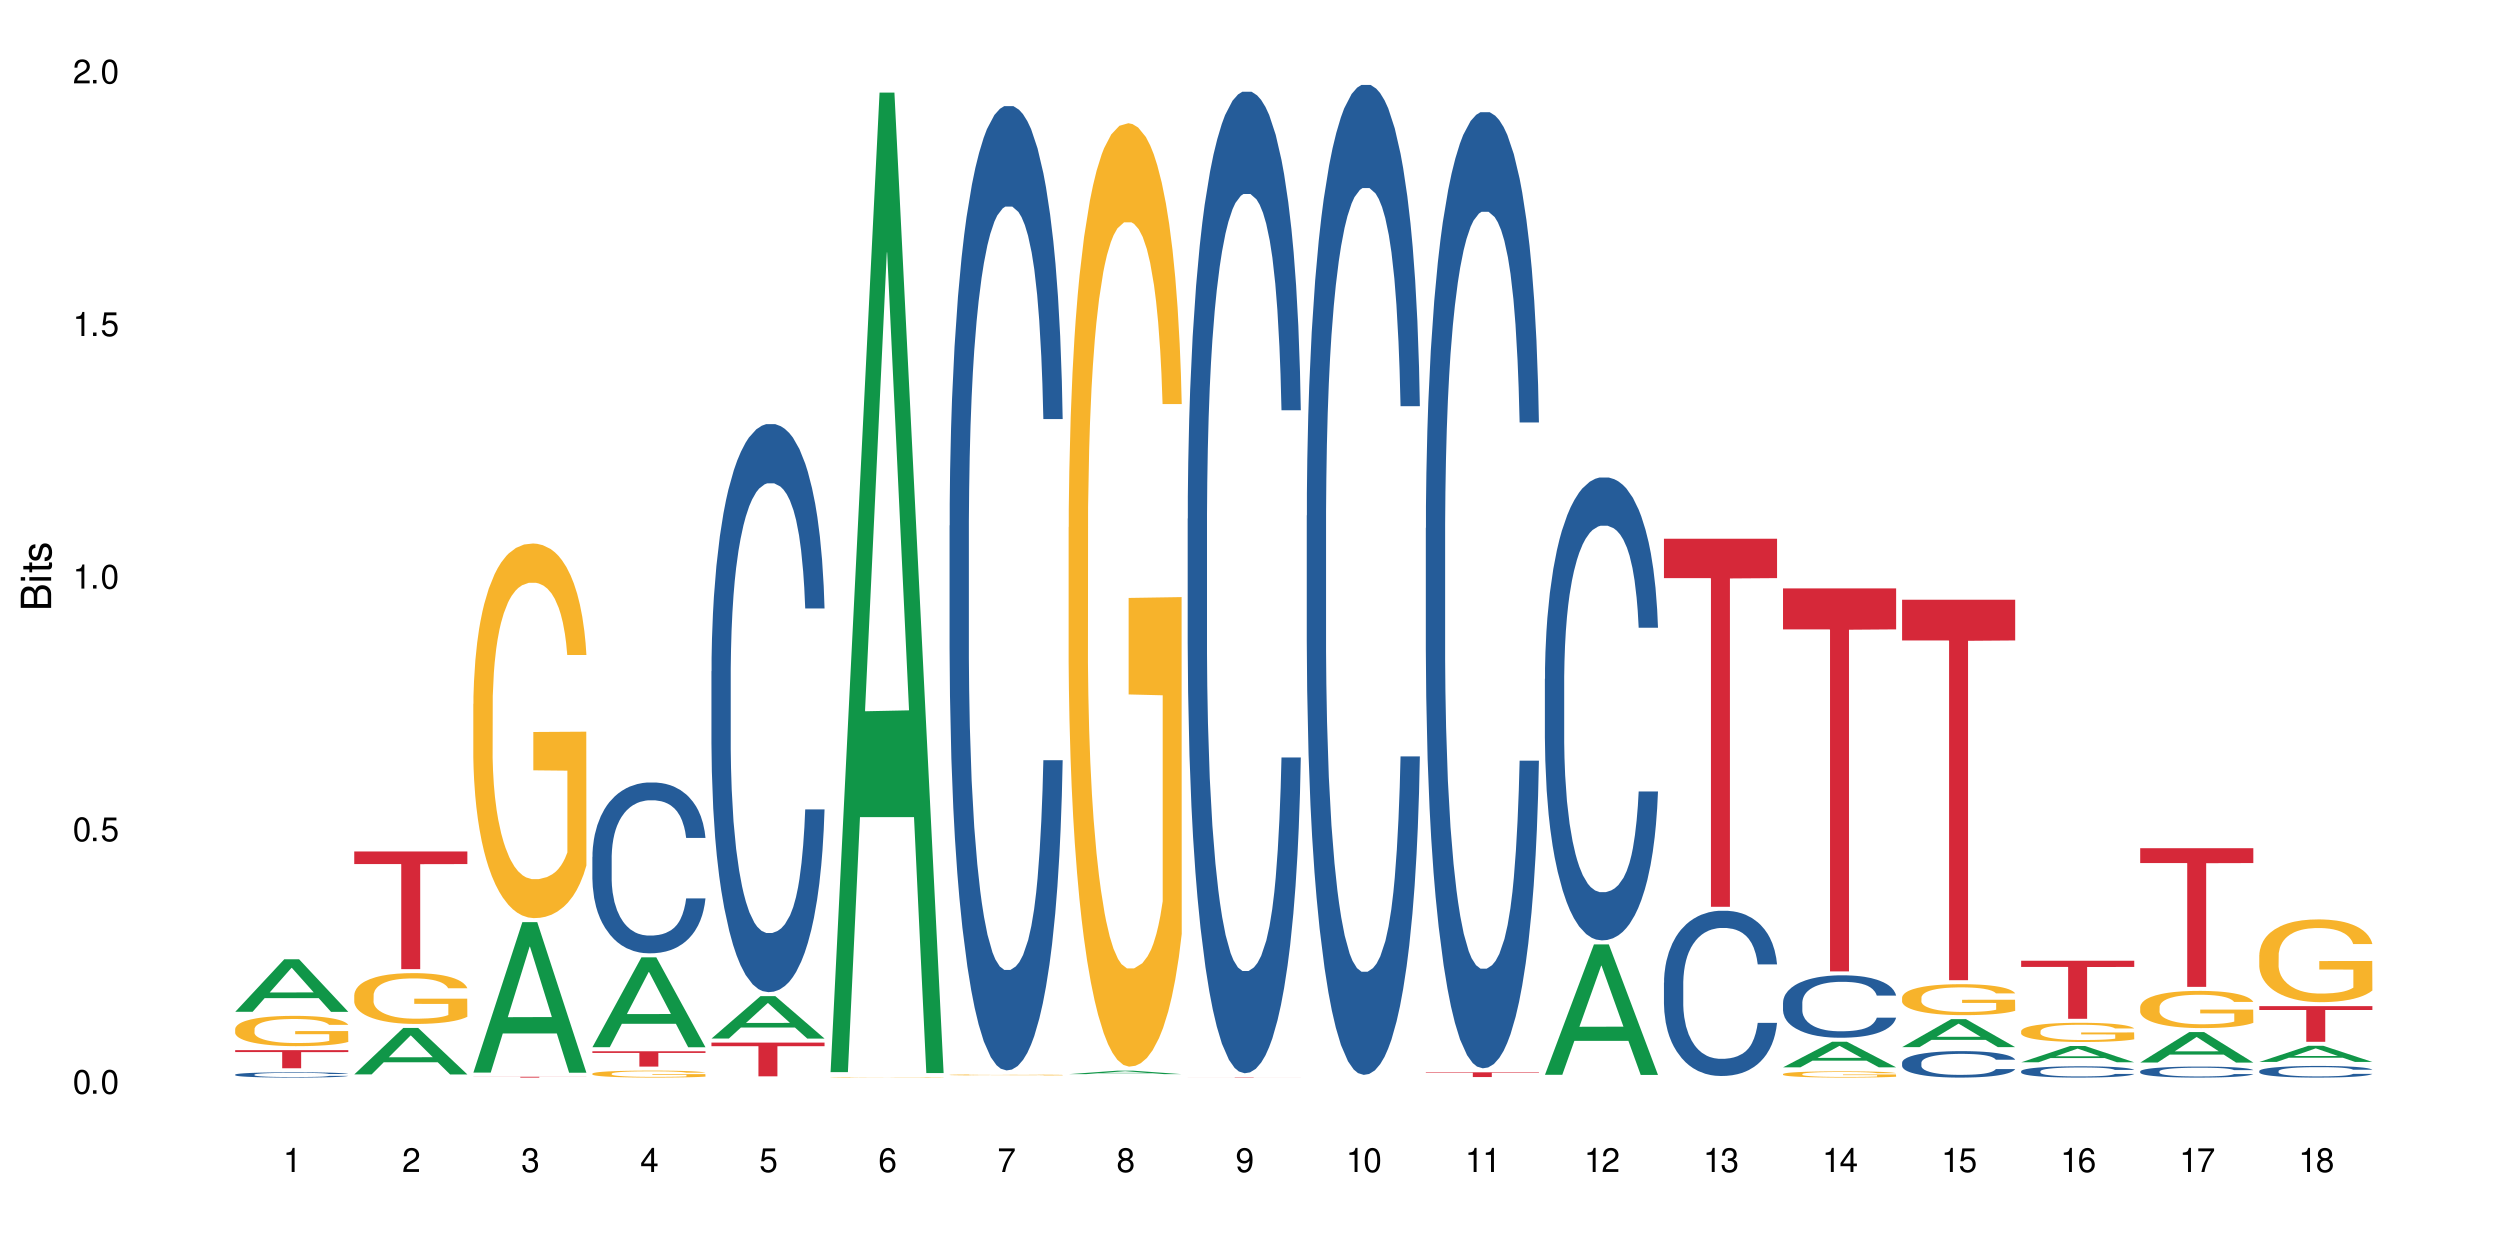 <?xml version="1.0" encoding="UTF-8"?>
<svg xmlns="http://www.w3.org/2000/svg" xmlns:xlink="http://www.w3.org/1999/xlink" width="720" height="360" viewBox="0 0 720 360">
<defs>
<g>
<g id="glyph-0-0">
</g>
<g id="glyph-0-1">
<path d="M 2.641 -6.938 C 2 -6.938 1.422 -6.656 1.078 -6.172 C 0.641 -5.562 0.406 -4.641 0.406 -3.359 C 0.406 -1.016 1.188 0.219 2.641 0.219 C 4.078 0.219 4.859 -1.016 4.859 -3.297 C 4.859 -4.641 4.656 -5.547 4.203 -6.172 C 3.844 -6.656 3.281 -6.938 2.641 -6.938 Z M 2.641 -6.188 C 3.547 -6.188 4 -5.25 4 -3.375 C 4 -1.406 3.562 -0.484 2.625 -0.484 C 1.734 -0.484 1.281 -1.438 1.281 -3.344 C 1.281 -5.25 1.734 -6.188 2.641 -6.188 Z M 2.641 -6.188 "/>
</g>
<g id="glyph-0-2">
<path d="M 1.828 -1 L 0.828 -1 L 0.828 0 L 1.828 0 Z M 1.828 -1 "/>
</g>
<g id="glyph-0-3">
<path d="M 4.562 -6.797 L 1.062 -6.797 L 0.547 -3.094 L 1.328 -3.094 C 1.719 -3.562 2.047 -3.734 2.578 -3.734 C 3.484 -3.734 4.062 -3.109 4.062 -2.094 C 4.062 -1.125 3.484 -0.531 2.578 -0.531 C 1.828 -0.531 1.375 -0.906 1.188 -1.672 L 0.328 -1.672 C 0.453 -1.109 0.547 -0.844 0.75 -0.594 C 1.125 -0.078 1.828 0.219 2.594 0.219 C 3.969 0.219 4.922 -0.781 4.922 -2.219 C 4.922 -3.562 4.031 -4.484 2.719 -4.484 C 2.25 -4.484 1.859 -4.359 1.469 -4.062 L 1.734 -5.969 L 4.562 -5.969 Z M 4.562 -6.797 "/>
</g>
<g id="glyph-0-4">
<path d="M 2.484 -4.938 L 2.484 0 L 3.328 0 L 3.328 -6.938 L 2.766 -6.938 C 2.469 -5.875 2.281 -5.734 0.984 -5.562 L 0.984 -4.938 Z M 2.484 -4.938 "/>
</g>
<g id="glyph-0-5">
<path d="M 4.859 -0.828 L 1.281 -0.828 C 1.359 -1.406 1.672 -1.781 2.5 -2.281 L 3.469 -2.828 C 4.406 -3.344 4.906 -4.062 4.906 -4.906 C 4.906 -5.484 4.672 -6.031 4.266 -6.406 C 3.859 -6.766 3.375 -6.938 2.719 -6.938 C 1.859 -6.938 1.219 -6.625 0.844 -6.031 C 0.609 -5.672 0.5 -5.234 0.484 -4.531 L 1.328 -4.531 C 1.359 -5.016 1.406 -5.281 1.531 -5.516 C 1.75 -5.938 2.188 -6.203 2.703 -6.203 C 3.469 -6.203 4.031 -5.641 4.031 -4.891 C 4.031 -4.344 3.719 -3.859 3.125 -3.516 L 2.234 -3 C 0.812 -2.172 0.406 -1.531 0.328 -0.016 L 4.859 -0.016 Z M 4.859 -0.828 "/>
</g>
<g id="glyph-0-6">
<path d="M 2.125 -3.188 L 2.578 -3.188 C 3.5 -3.188 3.984 -2.766 3.984 -1.922 C 3.984 -1.062 3.469 -0.531 2.594 -0.531 C 1.656 -0.531 1.203 -1 1.156 -2.016 L 0.312 -2.016 C 0.344 -1.453 0.438 -1.094 0.609 -0.781 C 0.953 -0.109 1.625 0.219 2.547 0.219 C 3.953 0.219 4.859 -0.625 4.859 -1.938 C 4.859 -2.828 4.516 -3.297 3.703 -3.594 C 4.344 -3.844 4.656 -4.328 4.656 -5.031 C 4.656 -6.219 3.875 -6.938 2.578 -6.938 C 1.203 -6.938 0.484 -6.172 0.453 -4.703 L 1.297 -4.703 C 1.312 -5.125 1.344 -5.359 1.453 -5.578 C 1.641 -5.969 2.062 -6.203 2.594 -6.203 C 3.344 -6.203 3.797 -5.75 3.797 -5 C 3.797 -4.516 3.609 -4.219 3.25 -4.047 C 3.016 -3.953 2.703 -3.922 2.125 -3.906 Z M 2.125 -3.188 "/>
</g>
<g id="glyph-0-7">
<path d="M 3.141 -1.672 L 3.141 0 L 3.984 0 L 3.984 -1.672 L 4.984 -1.672 L 4.984 -2.438 L 3.984 -2.438 L 3.984 -6.938 L 3.359 -6.938 L 0.266 -2.578 L 0.266 -1.672 Z M 3.141 -2.438 L 1 -2.438 L 3.141 -5.5 Z M 3.141 -2.438 "/>
</g>
<g id="glyph-0-8">
<path d="M 4.781 -5.125 C 4.609 -6.266 3.891 -6.938 2.844 -6.938 C 2.094 -6.938 1.422 -6.578 1.031 -5.953 C 0.594 -5.266 0.406 -4.422 0.406 -3.172 C 0.406 -2 0.578 -1.25 0.984 -0.641 C 1.359 -0.078 1.953 0.219 2.703 0.219 C 3.984 0.219 4.922 -0.75 4.922 -2.094 C 4.922 -3.375 4.062 -4.281 2.844 -4.281 C 2.172 -4.281 1.641 -4.031 1.281 -3.516 C 1.281 -5.234 1.828 -6.188 2.797 -6.188 C 3.391 -6.188 3.797 -5.797 3.938 -5.125 Z M 2.734 -3.531 C 3.547 -3.531 4.062 -2.953 4.062 -2.031 C 4.062 -1.156 3.484 -0.531 2.703 -0.531 C 1.922 -0.531 1.328 -1.188 1.328 -2.078 C 1.328 -2.938 1.906 -3.531 2.734 -3.531 Z M 2.734 -3.531 "/>
</g>
<g id="glyph-0-9">
<path d="M 4.984 -6.797 L 0.438 -6.797 L 0.438 -5.969 L 4.109 -5.969 C 2.5 -3.656 1.828 -2.234 1.328 0 L 2.219 0 C 2.594 -2.172 3.453 -4.047 4.984 -6.094 Z M 4.984 -6.797 "/>
</g>
<g id="glyph-0-10">
<path d="M 3.75 -3.656 C 4.469 -4.094 4.688 -4.438 4.688 -5.078 C 4.688 -6.172 3.844 -6.938 2.641 -6.938 C 1.438 -6.938 0.594 -6.172 0.594 -5.094 C 0.594 -4.438 0.812 -4.094 1.516 -3.656 C 0.734 -3.266 0.359 -2.703 0.359 -1.922 C 0.359 -0.656 1.281 0.219 2.641 0.219 C 3.984 0.219 4.922 -0.656 4.922 -1.922 C 4.922 -2.703 4.531 -3.266 3.75 -3.656 Z M 2.641 -6.188 C 3.359 -6.188 3.812 -5.75 3.812 -5.062 C 3.812 -4.406 3.344 -3.984 2.641 -3.984 C 1.922 -3.984 1.453 -4.406 1.453 -5.078 C 1.453 -5.75 1.922 -6.188 2.641 -6.188 Z M 2.641 -3.266 C 3.484 -3.266 4.062 -2.719 4.062 -1.906 C 4.062 -1.078 3.484 -0.531 2.625 -0.531 C 1.797 -0.531 1.219 -1.094 1.219 -1.906 C 1.219 -2.719 1.781 -3.266 2.641 -3.266 Z M 2.641 -3.266 "/>
</g>
<g id="glyph-0-11">
<path d="M 0.516 -1.578 C 0.672 -0.453 1.406 0.219 2.438 0.219 C 3.188 0.219 3.859 -0.141 4.266 -0.766 C 4.688 -1.453 4.891 -2.297 4.891 -3.547 C 4.891 -4.719 4.703 -5.453 4.312 -6.078 C 3.938 -6.641 3.344 -6.938 2.594 -6.938 C 1.297 -6.938 0.359 -5.969 0.359 -4.625 C 0.359 -3.344 1.234 -2.453 2.453 -2.453 C 3.094 -2.453 3.578 -2.672 4.016 -3.203 C 4 -1.484 3.469 -0.531 2.5 -0.531 C 1.906 -0.531 1.484 -0.906 1.359 -1.578 Z M 2.578 -6.203 C 3.375 -6.203 3.969 -5.531 3.969 -4.641 C 3.969 -3.797 3.391 -3.188 2.547 -3.188 C 1.734 -3.188 1.234 -3.766 1.234 -4.688 C 1.234 -5.562 1.797 -6.203 2.578 -6.203 Z M 2.578 -6.203 "/>
</g>
<g id="glyph-1-0">
</g>
<g id="glyph-1-1">
<path d="M 0 -0.953 L 0 -4.891 C 0 -5.719 -0.234 -6.344 -0.734 -6.797 C -1.188 -7.234 -1.812 -7.469 -2.5 -7.469 C -3.547 -7.469 -4.188 -7 -4.625 -5.875 C -4.984 -6.688 -5.625 -7.094 -6.531 -7.094 C -7.172 -7.094 -7.734 -6.859 -8.141 -6.391 C -8.562 -5.922 -8.75 -5.344 -8.75 -4.5 L -8.75 -0.953 Z M -4.984 -2.062 L -7.766 -2.062 L -7.766 -4.219 C -7.766 -4.844 -7.688 -5.203 -7.453 -5.5 C -7.219 -5.812 -6.859 -5.969 -6.375 -5.969 C -5.891 -5.969 -5.531 -5.812 -5.297 -5.5 C -5.062 -5.203 -4.984 -4.844 -4.984 -4.219 Z M -0.984 -2.062 L -4 -2.062 L -4 -4.781 C -4 -5.766 -3.438 -6.359 -2.484 -6.359 C -1.547 -6.359 -0.984 -5.766 -0.984 -4.781 Z M -0.984 -2.062 "/>
</g>
<g id="glyph-1-2">
<path d="M -6.281 -1.797 L -6.281 -0.797 L 0 -0.797 L 0 -1.797 Z M -8.75 -1.797 L -8.75 -0.797 L -7.484 -0.797 L -7.484 -1.797 Z M -8.75 -1.797 "/>
</g>
<g id="glyph-1-3">
<path d="M -6.281 -3.047 L -6.281 -2.016 L -8.016 -2.016 L -8.016 -1.016 L -6.281 -1.016 L -6.281 -0.172 L -5.469 -0.172 L -5.469 -1.016 L -0.719 -1.016 C -0.078 -1.016 0.281 -1.453 0.281 -2.234 C 0.281 -2.5 0.25 -2.719 0.188 -3.047 L -0.641 -3.047 C -0.609 -2.906 -0.594 -2.766 -0.594 -2.562 C -0.594 -2.141 -0.719 -2.016 -1.156 -2.016 L -5.469 -2.016 L -5.469 -3.047 Z M -6.281 -3.047 "/>
</g>
<g id="glyph-1-4">
<path d="M -4.531 -5.25 C -5.766 -5.25 -6.469 -4.422 -6.469 -2.969 C -6.469 -1.516 -5.719 -0.562 -4.547 -0.562 C -3.562 -0.562 -3.094 -1.062 -2.734 -2.562 L -2.516 -3.484 C -2.344 -4.188 -2.094 -4.469 -1.641 -4.469 C -1.047 -4.469 -0.641 -3.875 -0.641 -3 C -0.641 -2.453 -0.797 -2 -1.062 -1.75 C -1.25 -1.594 -1.422 -1.531 -1.875 -1.469 L -1.875 -0.406 C -0.422 -0.453 0.281 -1.266 0.281 -2.922 C 0.281 -4.5 -0.5 -5.516 -1.719 -5.516 C -2.656 -5.516 -3.172 -4.984 -3.469 -3.734 L -3.703 -2.766 C -3.891 -1.953 -4.156 -1.609 -4.594 -1.609 C -5.188 -1.609 -5.547 -2.125 -5.547 -2.938 C -5.547 -3.75 -5.203 -4.172 -4.531 -4.203 Z M -4.531 -5.25 "/>
</g>
</g>
</defs>
<rect x="-72" y="-36" width="864" height="432" fill="rgb(100%, 100%, 100%)" fill-opacity="1"/>
<path fill-rule="nonzero" fill="rgb(6.275%, 58.824%, 28.235%)" fill-opacity="1" d="M 67.73 291.402 L 67.766 291.387 L 81.859 276.277 L 86.141 276.277 L 100.309 291.414 L 95.332 291.414 L 91.781 287.465 L 76.223 287.465 L 72.742 291.402 L 67.73 291.402 L 77.719 285.828 L 90.352 285.816 L 84.055 278.75 L 83.984 278.738 L 83.914 278.781 L 77.684 285.816 L 77.719 285.828 Z M 67.73 291.402 "/>
<path fill-rule="nonzero" fill="rgb(14.51%, 36.078%, 60%)" fill-opacity="1" d="M 67.73 309.484 L 67.77 309.48 L 67.77 309.449 L 67.891 309.395 L 68.168 309.328 L 68.445 309.281 L 69.16 309.199 L 70.152 309.121 L 71.188 309.059 L 71.941 309.023 L 72.617 308.996 L 74.168 308.941 L 75.16 308.914 L 76.234 308.891 L 77.543 308.867 L 78.496 308.855 L 80.641 308.832 L 82.23 308.82 L 83.461 308.816 L 86.125 308.816 L 87.715 308.824 L 88.867 308.832 L 90.137 308.84 L 91.211 308.855 L 93.078 308.887 L 94.746 308.926 L 95.5 308.945 L 96.691 308.988 L 97.605 309.031 L 98.242 309.066 L 98.957 309.121 L 99.594 309.184 L 100.07 309.254 L 100.309 309.316 L 94.746 309.316 L 94.469 309.258 L 94.148 309.215 L 93.555 309.156 L 92.957 309.117 L 92.125 309.078 L 91.367 309.051 L 90.336 309.023 L 89.422 309.008 L 88.469 308.996 L 87.555 308.984 L 85.809 308.977 L 83.781 308.977 L 83.027 308.98 L 81.477 308.992 L 80.641 309 L 79.449 309.02 L 78.617 309.039 L 77.621 309.066 L 76.949 309.09 L 76.113 309.129 L 75.516 309.16 L 74.844 309.207 L 74.445 309.242 L 74.086 309.281 L 73.77 309.324 L 73.531 309.375 L 73.371 309.426 L 73.293 309.477 L 73.293 309.695 L 73.371 309.742 L 73.57 309.801 L 74.086 309.887 L 74.844 309.961 L 75.715 310.02 L 76.551 310.062 L 77.027 310.082 L 77.664 310.105 L 78.656 310.133 L 80.086 310.16 L 80.922 310.172 L 82.191 310.184 L 83.504 310.188 L 85.25 310.188 L 86.801 310.184 L 87.832 310.176 L 88.906 310.164 L 90.375 310.141 L 91.289 310.117 L 92.082 310.094 L 92.68 310.066 L 93.078 310.043 L 93.672 310 L 94.148 309.953 L 94.508 309.902 L 94.746 309.855 L 100.309 309.855 L 100.07 309.91 L 99.711 309.965 L 99.355 310.008 L 98.797 310.055 L 98.16 310.098 L 97.246 310.148 L 96.492 310.18 L 95.5 310.215 L 94.586 310.242 L 93.594 310.266 L 92.125 310.293 L 91.168 310.309 L 90.137 310.32 L 88.906 310.332 L 87.355 310.34 L 85.688 310.348 L 84.137 310.348 L 82.469 310.344 L 81.238 310.34 L 79.609 310.328 L 77.582 310.301 L 76.113 310.277 L 74.961 310.25 L 73.969 310.223 L 72.855 310.184 L 71.426 310.121 L 70.551 310.074 L 69.957 310.035 L 69.281 309.98 L 68.805 309.93 L 68.246 309.852 L 67.852 309.754 L 67.73 309.676 Z M 67.73 309.484 "/>
<path fill-rule="nonzero" fill="rgb(96.863%, 70.196%, 16.863%)" fill-opacity="1" d="M 67.73 296.305 L 67.77 296.297 L 67.77 296.137 L 67.93 295.777 L 68.328 295.285 L 68.844 294.879 L 69.398 294.559 L 69.758 294.391 L 70.352 294.152 L 70.871 293.977 L 72.18 293.617 L 73.848 293.281 L 74.762 293.137 L 75.797 293.004 L 77.266 292.852 L 77.941 292.797 L 80.008 292.668 L 82.352 292.59 L 84.934 292.562 L 86.125 292.57 L 87.754 292.605 L 89.977 292.691 L 91.25 292.77 L 92.242 292.852 L 93.273 292.953 L 94.547 293.113 L 95.738 293.305 L 96.691 293.496 L 97.645 293.738 L 98.441 293.992 L 99.113 294.27 L 99.711 294.605 L 100.07 294.887 L 100.309 295.164 L 94.785 295.164 L 94.469 294.887 L 94.109 294.668 L 93.516 294.406 L 92.918 294.215 L 92.32 294.062 L 91.211 293.855 L 90.258 293.73 L 89.062 293.617 L 87.914 293.547 L 86.602 293.496 L 85.809 293.48 L 83.699 293.48 L 81.793 293.539 L 80.684 293.602 L 79.887 293.664 L 78.773 293.785 L 78.102 293.879 L 77.703 293.945 L 76.512 294.191 L 75.715 294.414 L 75.277 294.566 L 74.723 294.805 L 74.324 295.02 L 73.887 295.34 L 73.648 295.578 L 73.332 296.121 L 73.293 297.559 L 73.41 297.859 L 73.648 298.188 L 73.969 298.473 L 74.445 298.777 L 74.922 299.008 L 75.754 299.32 L 76.473 299.527 L 77.027 299.664 L 78.102 299.879 L 78.535 299.949 L 79.57 300.094 L 80.641 300.207 L 81.953 300.301 L 82.945 300.348 L 84.535 300.387 L 86.562 300.387 L 88.945 300.34 L 90.453 300.277 L 91.488 300.215 L 92.164 300.156 L 92.996 300.07 L 93.594 299.988 L 94.148 299.902 L 94.824 299.766 L 94.824 297.859 L 85.012 297.852 L 85.012 296.957 L 100.266 296.949 L 100.309 300.07 L 99.473 300.285 L 98.441 300.492 L 97.445 300.652 L 96.414 300.789 L 94.945 300.938 L 93.754 301.035 L 91.926 301.145 L 90.258 301.219 L 88.508 301.266 L 86.957 301.289 L 85.133 301.297 L 83.504 301.281 L 81.754 301.234 L 80.363 301.172 L 79.094 301.09 L 77.82 300.988 L 76.234 300.82 L 75.199 300.684 L 74.129 300.516 L 73.055 300.316 L 72.102 300.102 L 71.465 299.934 L 70.828 299.742 L 70.152 299.504 L 69.52 299.23 L 69.043 298.984 L 68.605 298.707 L 68.289 298.441 L 67.969 298.082 L 67.809 297.797 L 67.73 297.551 Z M 67.73 296.305 "/>
<path fill-rule="nonzero" fill="rgb(83.922%, 15.686%, 22.353%)" fill-opacity="1" d="M 67.73 302.445 L 100.309 302.445 L 100.309 303.004 L 86.73 303.012 L 86.73 307.668 L 81.27 307.668 L 81.27 303.016 L 81.188 303.004 L 67.73 303.004 Z M 67.73 302.445 "/>
<path fill-rule="nonzero" fill="rgb(6.275%, 58.824%, 28.235%)" fill-opacity="1" d="M 102.023 309.422 L 102.055 309.41 L 116.152 296.043 L 120.434 296.043 L 134.598 309.438 L 129.621 309.438 L 126.07 305.941 L 110.512 305.941 L 107.035 309.422 L 102.023 309.422 L 112.012 304.492 L 124.645 304.48 L 118.344 298.23 L 118.273 298.219 L 118.207 298.258 L 111.977 304.48 L 112.012 304.492 Z M 102.023 309.422 "/>
<path fill-rule="nonzero" fill="rgb(96.863%, 70.196%, 16.863%)" fill-opacity="1" d="M 102.023 286.527 L 102.062 286.512 L 102.062 286.246 L 102.219 285.645 L 102.617 284.816 L 103.133 284.133 L 103.691 283.598 L 104.047 283.316 L 104.645 282.914 L 105.16 282.621 L 106.473 282.02 L 108.141 281.457 L 109.055 281.219 L 110.086 280.992 L 111.555 280.738 L 112.23 280.645 L 114.297 280.43 L 116.641 280.297 L 119.223 280.254 L 120.414 280.27 L 122.043 280.32 L 124.27 280.469 L 125.539 280.602 L 126.531 280.738 L 127.566 280.91 L 128.836 281.18 L 130.027 281.5 L 130.98 281.82 L 131.938 282.223 L 132.73 282.648 L 133.406 283.117 L 134 283.68 L 134.359 284.145 L 134.598 284.613 L 129.074 284.613 L 128.758 284.145 L 128.398 283.785 L 127.805 283.344 L 127.207 283.023 L 126.613 282.77 L 125.5 282.422 L 124.547 282.207 L 123.355 282.02 L 122.203 281.898 L 120.891 281.82 L 120.098 281.793 L 117.992 281.793 L 116.086 281.887 L 114.973 281.992 L 114.18 282.102 L 113.066 282.301 L 112.391 282.461 L 111.992 282.566 L 110.801 282.984 L 110.008 283.355 L 109.57 283.609 L 109.012 284.012 L 108.617 284.375 L 108.18 284.91 L 107.941 285.309 L 107.621 286.219 L 107.582 288.625 L 107.703 289.133 L 107.941 289.68 L 108.258 290.164 L 108.734 290.672 L 109.211 291.059 L 110.047 291.582 L 110.762 291.93 L 111.316 292.156 L 112.391 292.516 L 112.828 292.637 L 113.859 292.879 L 114.934 293.062 L 116.242 293.227 L 117.238 293.305 L 118.824 293.371 L 120.852 293.371 L 123.234 293.293 L 124.746 293.184 L 125.777 293.078 L 126.453 292.984 L 127.289 292.836 L 127.883 292.703 L 128.441 292.555 L 129.117 292.328 L 129.117 289.133 L 119.301 289.121 L 119.301 287.621 L 134.559 287.609 L 134.598 292.836 L 133.762 293.199 L 132.73 293.547 L 131.738 293.812 L 130.703 294.039 L 129.234 294.293 L 128.043 294.453 L 126.215 294.641 L 124.547 294.762 L 122.797 294.844 L 121.25 294.883 L 119.422 294.895 L 117.793 294.871 L 116.047 294.789 L 114.656 294.684 L 113.383 294.547 L 112.113 294.375 L 110.523 294.094 L 109.488 293.867 L 108.418 293.586 L 107.344 293.25 L 106.391 292.891 L 105.754 292.609 L 105.121 292.289 L 104.445 291.887 L 103.809 291.434 L 103.332 291.02 L 102.895 290.551 L 102.578 290.109 L 102.262 289.508 L 102.102 289.027 L 102.023 288.613 Z M 102.023 286.527 "/>
<path fill-rule="nonzero" fill="rgb(83.922%, 15.686%, 22.353%)" fill-opacity="1" d="M 102.023 245.227 L 134.598 245.227 L 134.598 248.852 L 121.02 248.883 L 121.02 279.105 L 115.559 279.105 L 115.559 248.914 L 115.48 248.852 L 102.023 248.852 Z M 102.023 245.227 "/>
<path fill-rule="nonzero" fill="rgb(6.275%, 58.824%, 28.235%)" fill-opacity="1" d="M 136.312 308.918 L 136.348 308.879 L 150.441 265.57 L 154.723 265.57 L 168.887 308.957 L 163.91 308.957 L 160.359 297.633 L 144.805 297.633 L 141.324 308.918 L 136.312 308.918 L 146.301 292.949 L 158.934 292.906 L 152.637 272.66 L 152.566 272.617 L 152.496 272.738 L 146.266 292.906 L 146.301 292.949 Z M 136.312 308.918 "/>
<path fill-rule="nonzero" fill="rgb(96.863%, 70.196%, 16.863%)" fill-opacity="1" d="M 136.312 202.738 L 136.352 202.637 L 136.352 200.668 L 136.512 196.234 L 136.906 190.125 L 137.426 185.098 L 137.98 181.156 L 138.34 179.086 L 138.934 176.133 L 139.449 173.965 L 140.762 169.527 L 142.43 165.391 L 143.344 163.617 L 144.375 161.941 L 145.848 160.07 L 146.523 159.379 L 148.586 157.805 L 150.93 156.816 L 153.516 156.523 L 154.707 156.621 L 156.336 157.016 L 158.559 158.098 L 159.832 159.086 L 160.824 160.07 L 161.855 161.352 L 163.129 163.32 L 164.32 165.688 L 165.273 168.051 L 166.227 171.008 L 167.02 174.16 L 167.695 177.609 L 168.293 181.746 L 168.648 185.195 L 168.887 188.645 L 163.367 188.645 L 163.047 185.195 L 162.691 182.535 L 162.094 179.285 L 161.5 176.918 L 160.902 175.047 L 159.789 172.484 L 158.836 170.91 L 157.645 169.527 L 156.492 168.641 L 155.184 168.051 L 154.387 167.855 L 152.281 167.855 L 150.375 168.543 L 149.262 169.332 L 148.469 170.121 L 147.355 171.598 L 146.68 172.781 L 146.285 173.57 L 145.09 176.625 L 144.297 179.383 L 143.859 181.254 L 143.305 184.211 L 142.906 186.871 L 142.469 190.812 L 142.23 193.77 L 141.914 200.469 L 141.875 218.207 L 141.992 221.953 L 142.23 225.992 L 142.551 229.539 L 143.027 233.281 L 143.504 236.141 L 144.336 239.984 L 145.051 242.547 L 145.609 244.223 L 146.68 246.883 L 147.117 247.77 L 148.152 249.543 L 149.223 250.922 L 150.535 252.105 L 151.527 252.695 L 153.117 253.188 L 155.145 253.188 L 157.527 252.598 L 159.035 251.809 L 160.07 251.02 L 160.742 250.332 L 161.578 249.246 L 162.176 248.262 L 162.73 247.176 L 163.406 245.5 L 163.406 221.953 L 153.594 221.852 L 153.594 210.816 L 168.848 210.719 L 168.887 249.246 L 168.055 251.906 L 167.02 254.469 L 166.027 256.441 L 164.996 258.113 L 163.523 259.988 L 162.332 261.168 L 160.504 262.551 L 158.836 263.438 L 157.09 264.027 L 155.539 264.324 L 153.711 264.422 L 152.082 264.223 L 150.336 263.633 L 148.945 262.844 L 147.676 261.859 L 146.402 260.578 L 144.812 258.508 L 143.781 256.832 L 142.707 254.766 L 141.637 252.301 L 140.684 249.641 L 140.047 247.57 L 139.41 245.207 L 138.734 242.25 L 138.102 238.898 L 137.625 235.844 L 137.188 232.395 L 136.867 229.145 L 136.551 224.711 L 136.391 221.164 L 136.312 218.109 Z M 136.312 202.738 "/>
<path fill-rule="nonzero" fill="rgb(83.922%, 15.686%, 22.353%)" fill-opacity="1" d="M 136.312 310.105 L 168.887 310.105 L 168.887 310.133 L 155.312 310.133 L 155.312 310.348 L 149.848 310.348 L 149.848 310.133 L 136.312 310.133 Z M 136.312 310.105 "/>
<path fill-rule="nonzero" fill="rgb(6.275%, 58.824%, 28.235%)" fill-opacity="1" d="M 170.602 301.598 L 170.637 301.57 L 184.734 275.715 L 189.016 275.715 L 203.18 301.621 L 198.203 301.621 L 194.652 294.859 L 179.094 294.859 L 175.613 301.598 L 170.602 301.598 L 180.59 292.059 L 193.227 292.035 L 186.926 279.945 L 186.855 279.922 L 186.785 279.996 L 180.555 292.035 L 180.59 292.059 Z M 170.602 301.598 "/>
<path fill-rule="nonzero" fill="rgb(14.51%, 36.078%, 60%)" fill-opacity="1" d="M 170.602 246.773 L 170.641 246.727 L 170.641 245.648 L 170.762 243.938 L 171.039 241.781 L 171.316 240.297 L 172.031 237.645 L 173.027 235.078 L 174.059 233.102 L 174.812 231.934 L 175.488 231.031 L 177.039 229.367 L 178.031 228.516 L 179.105 227.75 L 180.414 226.984 L 181.367 226.535 L 183.516 225.816 L 185.102 225.5 L 186.336 225.367 L 188.996 225.367 L 190.586 225.547 L 191.738 225.77 L 193.008 226.129 L 194.082 226.535 L 195.949 227.523 L 197.617 228.785 L 198.371 229.504 L 199.562 230.898 L 200.477 232.246 L 201.113 233.414 L 201.828 235.078 L 202.465 237.105 L 202.941 239.398 L 203.18 241.332 L 197.617 241.332 L 197.34 239.531 L 197.02 238.137 L 196.426 236.293 L 195.828 234.988 L 194.996 233.688 L 194.238 232.832 L 193.207 231.977 L 192.293 231.438 L 191.34 231.031 L 190.426 230.762 L 188.68 230.492 L 186.652 230.492 L 185.898 230.582 L 184.348 230.941 L 183.516 231.258 L 182.32 231.887 L 181.488 232.473 L 180.496 233.371 L 179.82 234.137 L 178.984 235.305 L 178.391 236.34 L 177.715 237.824 L 177.316 238.949 L 176.957 240.207 L 176.641 241.691 L 176.402 243.266 L 176.242 244.93 L 176.164 246.547 L 176.164 253.52 L 176.242 255.137 L 176.441 257.027 L 176.957 259.77 L 177.715 262.152 L 178.586 264.043 L 179.422 265.391 L 179.898 266.02 L 180.535 266.738 L 181.527 267.641 L 182.957 268.539 L 183.793 268.898 L 185.062 269.258 L 186.375 269.438 L 188.121 269.438 L 189.672 269.258 L 190.703 269.035 L 191.777 268.672 L 193.246 267.91 L 194.16 267.191 L 194.957 266.336 L 195.551 265.48 L 195.949 264.762 L 196.543 263.367 L 197.02 261.84 L 197.379 260.266 L 197.617 258.734 L 203.18 258.734 L 202.941 260.535 L 202.582 262.289 L 202.227 263.594 L 201.668 265.164 L 201.035 266.559 L 200.121 268.133 L 199.363 269.168 L 198.371 270.293 L 197.457 271.148 L 196.465 271.91 L 194.996 272.812 L 194.043 273.262 L 193.008 273.664 L 191.777 274.027 L 190.227 274.34 L 188.559 274.52 L 187.012 274.566 L 185.34 274.477 L 184.109 274.297 L 182.48 273.891 L 180.453 273.082 L 178.984 272.227 L 177.832 271.371 L 176.84 270.473 L 175.727 269.258 L 174.297 267.281 L 173.422 265.75 L 172.828 264.492 L 172.152 262.738 L 171.676 261.164 L 171.117 258.645 L 170.723 255.453 L 170.602 252.98 Z M 170.602 246.773 "/>
<path fill-rule="nonzero" fill="rgb(96.863%, 70.196%, 16.863%)" fill-opacity="1" d="M 170.602 309.195 L 170.641 309.195 L 170.641 309.156 L 170.801 309.074 L 171.199 308.961 L 171.715 308.867 L 172.27 308.793 L 172.629 308.754 L 173.227 308.699 L 173.742 308.66 L 175.051 308.574 L 176.719 308.5 L 177.633 308.465 L 178.668 308.434 L 180.137 308.398 L 180.812 308.387 L 182.879 308.355 L 185.223 308.34 L 187.805 308.332 L 188.996 308.336 L 190.625 308.34 L 192.852 308.363 L 194.121 308.379 L 195.113 308.398 L 196.148 308.422 L 197.418 308.461 L 198.609 308.504 L 199.562 308.547 L 200.516 308.602 L 201.312 308.66 L 201.988 308.727 L 202.582 308.805 L 202.941 308.867 L 203.18 308.934 L 197.656 308.934 L 197.34 308.867 L 196.98 308.82 L 196.387 308.758 L 195.789 308.715 L 195.195 308.68 L 194.082 308.629 L 193.129 308.602 L 191.938 308.574 L 190.785 308.559 L 189.473 308.547 L 188.68 308.543 L 186.574 308.543 L 184.664 308.559 L 183.555 308.57 L 182.758 308.586 L 181.648 308.613 L 180.973 308.637 L 180.574 308.652 L 179.383 308.707 L 178.586 308.758 L 178.152 308.793 L 177.594 308.852 L 177.199 308.898 L 176.762 308.973 L 176.523 309.027 L 176.203 309.152 L 176.164 309.484 L 176.285 309.555 L 176.523 309.629 L 176.84 309.695 L 177.316 309.766 L 177.793 309.82 L 178.629 309.891 L 179.344 309.941 L 179.898 309.973 L 180.973 310.02 L 181.41 310.035 L 182.441 310.07 L 183.516 310.098 L 184.824 310.117 L 185.816 310.129 L 187.406 310.137 L 189.434 310.137 L 191.816 310.129 L 193.328 310.113 L 194.359 310.098 L 195.035 310.086 L 195.867 310.066 L 196.465 310.047 L 197.02 310.027 L 197.695 309.996 L 197.695 309.555 L 187.883 309.555 L 187.883 309.348 L 203.141 309.344 L 203.18 310.066 L 202.344 310.113 L 201.312 310.164 L 200.316 310.199 L 199.285 310.23 L 197.816 310.266 L 196.625 310.289 L 194.797 310.312 L 193.129 310.328 L 191.379 310.34 L 189.832 310.348 L 188.004 310.348 L 186.375 310.344 L 184.625 310.332 L 183.234 310.32 L 181.965 310.301 L 180.691 310.277 L 179.105 310.238 L 178.07 310.207 L 177 310.168 L 175.926 310.121 L 174.973 310.07 L 174.336 310.035 L 173.703 309.988 L 173.027 309.934 L 172.391 309.871 L 171.914 309.812 L 171.477 309.75 L 171.16 309.688 L 170.84 309.605 L 170.684 309.539 L 170.602 309.484 Z M 170.602 309.195 "/>
<path fill-rule="nonzero" fill="rgb(83.922%, 15.686%, 22.353%)" fill-opacity="1" d="M 170.602 302.77 L 203.18 302.77 L 203.18 303.242 L 189.602 303.246 L 189.602 307.184 L 184.141 307.184 L 184.141 303.25 L 184.062 303.242 L 170.602 303.242 Z M 170.602 302.77 "/>
<path fill-rule="nonzero" fill="rgb(6.275%, 58.824%, 28.235%)" fill-opacity="1" d="M 204.895 299.105 L 204.93 299.094 L 219.023 286.895 L 223.305 286.895 L 237.469 299.117 L 232.492 299.117 L 228.941 295.926 L 213.387 295.926 L 209.906 299.105 L 204.895 299.105 L 214.883 294.605 L 227.516 294.594 L 221.215 288.891 L 221.145 288.879 L 221.078 288.914 L 214.848 294.594 L 214.883 294.605 Z M 204.895 299.105 "/>
<path fill-rule="nonzero" fill="rgb(14.51%, 36.078%, 60%)" fill-opacity="1" d="M 204.895 193.332 L 204.934 193.184 L 204.934 189.594 L 205.051 183.914 L 205.332 176.734 L 205.609 171.801 L 206.324 162.98 L 207.316 154.457 L 208.348 147.875 L 209.105 143.988 L 209.781 140.996 L 211.328 135.465 L 212.32 132.625 L 213.395 130.082 L 214.707 127.539 L 215.66 126.043 L 217.805 123.652 L 219.395 122.605 L 220.625 122.156 L 223.285 122.156 L 224.875 122.754 L 226.027 123.504 L 227.301 124.699 L 228.371 126.043 L 230.238 129.336 L 231.906 133.52 L 232.664 135.914 L 233.855 140.551 L 234.77 145.035 L 235.402 148.922 L 236.117 154.457 L 236.754 161.184 L 237.23 168.812 L 237.469 175.242 L 231.906 175.242 L 231.629 169.258 L 231.312 164.625 L 230.715 158.492 L 230.121 154.156 L 229.285 149.82 L 228.531 146.98 L 227.496 144.137 L 226.586 142.344 L 225.629 140.996 L 224.719 140.102 L 222.969 139.203 L 220.941 139.203 L 220.188 139.504 L 218.641 140.699 L 217.805 141.746 L 216.613 143.84 L 215.777 145.781 L 214.785 148.773 L 214.109 151.316 L 213.277 155.203 L 212.68 158.641 L 212.004 163.578 L 211.605 167.316 L 211.25 171.504 L 210.934 176.438 L 210.691 181.672 L 210.535 187.203 L 210.453 192.586 L 210.453 215.766 L 210.535 221.148 L 210.734 227.426 L 211.25 236.547 L 212.004 244.473 L 212.879 250.754 L 213.711 255.238 L 214.188 257.332 L 214.824 259.727 L 215.816 262.719 L 217.25 265.707 L 218.082 266.902 L 219.355 268.102 L 220.664 268.699 L 222.414 268.699 L 223.961 268.102 L 224.996 267.352 L 226.066 266.156 L 227.539 263.613 L 228.453 261.223 L 229.246 258.379 L 229.84 255.539 L 230.238 253.148 L 230.836 248.512 L 231.312 243.426 L 231.668 238.195 L 231.906 233.109 L 237.469 233.109 L 237.23 239.09 L 236.875 244.922 L 236.516 249.258 L 235.961 254.492 L 235.324 259.129 L 234.41 264.363 L 233.656 267.801 L 232.664 271.539 L 231.75 274.379 L 230.754 276.922 L 229.285 279.914 L 228.332 281.41 L 227.301 282.754 L 226.066 283.949 L 224.52 284.996 L 222.852 285.594 L 221.301 285.746 L 219.633 285.445 L 218.398 284.848 L 216.773 283.5 L 214.746 280.809 L 213.277 277.969 L 212.125 275.129 L 211.129 272.137 L 210.02 268.102 L 208.586 261.52 L 207.715 256.438 L 207.117 252.25 L 206.441 246.418 L 205.965 241.184 L 205.41 232.809 L 205.012 222.195 L 204.895 213.969 Z M 204.895 193.332 "/>
<path fill-rule="nonzero" fill="rgb(83.922%, 15.686%, 22.353%)" fill-opacity="1" d="M 204.895 300.266 L 237.469 300.266 L 237.469 301.305 L 223.895 301.316 L 223.895 309.992 L 218.43 309.992 L 218.43 301.324 L 218.352 301.305 L 204.895 301.305 Z M 204.895 300.266 "/>
<path fill-rule="nonzero" fill="rgb(6.275%, 58.824%, 28.235%)" fill-opacity="1" d="M 239.184 308.773 L 239.219 308.512 L 253.312 26.676 L 257.594 26.676 L 271.762 309.039 L 266.781 309.039 L 263.234 235.336 L 247.676 235.336 L 244.195 308.773 L 239.184 308.773 L 249.172 204.844 L 261.805 204.578 L 255.508 72.809 L 255.438 72.543 L 255.367 73.34 L 249.137 204.578 L 249.172 204.844 Z M 239.184 308.773 "/>
<path fill-rule="nonzero" fill="rgb(96.863%, 70.196%, 16.863%)" fill-opacity="1" d="M 239.184 310.258 L 239.223 310.258 L 239.223 310.254 L 239.383 310.246 L 239.781 310.238 L 240.297 310.23 L 240.852 310.227 L 241.211 310.223 L 241.805 310.219 L 242.32 310.215 L 243.633 310.207 L 245.301 310.203 L 246.215 310.199 L 247.25 310.195 L 248.719 310.195 L 249.395 310.191 L 251.461 310.191 L 253.805 310.188 L 259.207 310.188 L 261.43 310.191 L 262.703 310.191 L 263.695 310.195 L 264.727 310.195 L 266 310.199 L 267.191 310.203 L 269.098 310.211 L 269.895 310.215 L 270.566 310.219 L 271.164 310.227 L 271.52 310.23 L 271.762 310.234 L 266.238 310.234 L 265.922 310.23 L 265.562 310.227 L 264.965 310.223 L 264.371 310.219 L 263.773 310.215 L 262.664 310.211 L 261.707 310.211 L 260.516 310.207 L 258.055 310.207 L 257.258 310.203 L 255.152 310.203 L 253.246 310.207 L 251.34 310.207 L 250.227 310.211 L 249.551 310.211 L 249.156 310.215 L 247.965 310.219 L 247.168 310.223 L 246.73 310.227 L 246.176 310.23 L 245.777 310.234 L 245.34 310.238 L 245.102 310.242 L 244.785 310.254 L 244.746 310.281 L 244.863 310.285 L 245.102 310.293 L 245.422 310.297 L 246.375 310.305 L 247.207 310.312 L 247.922 310.316 L 248.48 310.316 L 249.551 310.32 L 249.988 310.324 L 251.023 310.324 L 252.094 310.328 L 253.406 310.328 L 254.398 310.332 L 260.398 310.332 L 261.906 310.328 L 263.617 310.328 L 264.449 310.324 L 265.602 310.324 L 266.277 310.32 L 266.277 310.285 L 256.465 310.285 L 256.465 310.27 L 271.719 310.27 L 271.762 310.324 L 270.926 310.328 L 269.895 310.332 L 268.898 310.336 L 267.867 310.34 L 266.398 310.34 L 265.203 310.344 L 263.379 310.344 L 261.707 310.348 L 251.816 310.348 L 250.547 310.344 L 249.273 310.344 L 247.684 310.34 L 246.652 310.336 L 245.578 310.332 L 244.508 310.332 L 243.555 310.328 L 242.281 310.32 L 241.605 310.316 L 240.973 310.309 L 240.496 310.305 L 240.059 310.301 L 239.738 310.297 L 239.422 310.289 L 239.262 310.285 L 239.184 310.281 Z M 239.184 310.258 "/>
<path fill-rule="nonzero" fill="rgb(14.51%, 36.078%, 60%)" fill-opacity="1" d="M 273.473 151.406 L 273.516 151.152 L 273.516 145.059 L 273.633 135.41 L 273.91 123.227 L 274.188 114.848 L 274.906 99.871 L 275.898 85.402 L 276.93 74.234 L 277.684 67.633 L 278.359 62.555 L 279.91 53.164 L 280.902 48.34 L 281.977 44.023 L 283.285 39.707 L 284.242 37.168 L 286.387 33.109 L 287.977 31.332 L 289.207 30.57 L 291.867 30.57 L 293.457 31.586 L 294.609 32.855 L 295.879 34.887 L 296.953 37.168 L 298.82 42.754 L 300.488 49.863 L 301.242 53.926 L 302.434 61.793 L 303.348 69.41 L 303.984 76.008 L 304.699 85.402 L 305.336 96.824 L 305.812 109.773 L 306.051 120.688 L 300.488 120.688 L 300.211 110.535 L 299.895 102.664 L 299.297 92.258 L 298.699 84.895 L 297.867 77.531 L 297.113 72.711 L 296.078 67.887 L 295.164 64.84 L 294.211 62.555 L 293.297 61.031 L 291.551 59.508 L 289.523 59.508 L 288.77 60.016 L 287.219 62.047 L 286.387 63.824 L 285.195 67.379 L 284.359 70.68 L 283.367 75.754 L 282.691 80.07 L 281.855 86.672 L 281.262 92.512 L 280.586 100.887 L 280.188 107.234 L 279.832 114.34 L 279.512 122.719 L 279.273 131.605 L 279.117 140.996 L 279.035 150.137 L 279.035 189.484 L 279.117 198.621 L 279.312 209.285 L 279.832 224.77 L 280.586 238.223 L 281.461 248.887 L 282.293 256.5 L 282.77 260.055 L 283.406 264.117 L 284.398 269.195 L 285.828 274.27 L 286.664 276.301 L 287.934 278.332 L 289.246 279.348 L 290.992 279.348 L 292.543 278.332 L 293.574 277.062 L 294.648 275.031 L 296.117 270.715 L 297.031 266.656 L 297.828 261.832 L 298.422 257.008 L 298.82 252.945 L 299.414 245.078 L 299.895 236.445 L 300.25 227.562 L 300.488 218.93 L 306.051 218.93 L 305.812 229.086 L 305.453 238.984 L 305.098 246.348 L 304.539 255.23 L 303.906 263.102 L 302.992 271.984 L 302.238 277.824 L 301.242 284.172 L 300.328 288.992 L 299.336 293.309 L 297.867 298.387 L 296.914 300.926 L 295.879 303.211 L 294.648 305.242 L 293.098 307.02 L 291.43 308.035 L 289.883 308.285 L 288.215 307.781 L 286.98 306.766 L 285.352 304.48 L 283.328 299.91 L 281.855 295.086 L 280.703 290.262 L 279.711 285.188 L 278.598 278.332 L 277.168 267.164 L 276.297 258.531 L 275.699 251.422 L 275.023 241.523 L 274.547 232.637 L 273.992 218.422 L 273.594 200.398 L 273.473 186.438 Z M 273.473 151.406 "/>
<path fill-rule="nonzero" fill="rgb(96.863%, 70.196%, 16.863%)" fill-opacity="1" d="M 273.473 309.562 L 273.516 309.562 L 273.516 309.555 L 273.672 309.543 L 274.07 309.527 L 274.586 309.512 L 275.145 309.504 L 275.5 309.496 L 276.098 309.488 L 276.613 309.484 L 277.922 309.473 L 279.594 309.461 L 280.508 309.453 L 281.539 309.449 L 283.008 309.445 L 283.684 309.441 L 285.75 309.438 L 288.094 309.438 L 290.676 309.434 L 291.867 309.434 L 293.496 309.438 L 295.723 309.441 L 296.992 309.441 L 297.984 309.445 L 299.02 309.449 L 300.289 309.453 L 301.48 309.461 L 302.434 309.465 L 303.391 309.477 L 304.184 309.484 L 304.859 309.492 L 305.453 309.504 L 305.812 309.512 L 306.051 309.523 L 300.527 309.523 L 300.211 309.512 L 299.852 309.508 L 299.258 309.496 L 298.66 309.492 L 298.066 309.484 L 296.953 309.48 L 296 309.473 L 294.809 309.473 L 293.656 309.469 L 292.344 309.465 L 289.445 309.465 L 287.539 309.469 L 286.426 309.469 L 285.629 309.473 L 284.52 309.477 L 283.844 309.48 L 283.445 309.48 L 282.254 309.488 L 281.461 309.496 L 281.023 309.504 L 280.465 309.512 L 280.07 309.52 L 279.633 309.527 L 279.395 309.535 L 279.074 309.555 L 279.035 309.605 L 279.156 309.613 L 279.395 309.625 L 279.711 309.633 L 280.188 309.645 L 280.664 309.652 L 281.5 309.664 L 282.215 309.672 L 282.77 309.676 L 283.844 309.684 L 284.281 309.684 L 285.312 309.688 L 286.387 309.691 L 287.695 309.695 L 288.691 309.699 L 294.688 309.699 L 296.199 309.695 L 297.23 309.691 L 297.906 309.691 L 298.742 309.688 L 299.336 309.688 L 299.895 309.684 L 300.566 309.68 L 300.566 309.613 L 290.754 309.613 L 290.754 309.582 L 306.012 309.582 L 306.051 309.688 L 305.215 309.695 L 304.184 309.703 L 303.191 309.707 L 302.156 309.711 L 300.688 309.719 L 299.496 309.723 L 297.668 309.727 L 296 309.727 L 294.25 309.73 L 289.246 309.73 L 287.496 309.727 L 286.109 309.727 L 284.836 309.723 L 283.566 309.719 L 281.977 309.715 L 280.941 309.711 L 279.871 309.703 L 278.797 309.695 L 277.844 309.691 L 277.207 309.684 L 276.574 309.676 L 275.898 309.668 L 275.262 309.66 L 274.785 309.652 L 274.348 309.641 L 274.031 309.633 L 273.711 309.621 L 273.555 309.613 L 273.473 309.602 Z M 273.473 309.562 "/>
<path fill-rule="nonzero" fill="rgb(6.275%, 58.824%, 28.235%)" fill-opacity="1" d="M 307.766 309.355 L 307.801 309.355 L 321.895 308.344 L 326.176 308.344 L 340.34 309.355 L 335.363 309.355 L 331.812 309.094 L 316.258 309.094 L 312.777 309.355 L 307.766 309.355 L 317.754 308.984 L 330.387 308.98 L 324.086 308.508 L 324.02 308.508 L 323.949 308.512 L 317.719 308.98 L 317.754 308.984 Z M 307.766 309.355 "/>
<path fill-rule="nonzero" fill="rgb(96.863%, 70.196%, 16.863%)" fill-opacity="1" d="M 307.766 151.863 L 307.805 151.613 L 307.805 146.652 L 307.965 135.484 L 308.359 120.102 L 308.879 107.445 L 309.434 97.52 L 309.789 92.309 L 310.387 84.863 L 310.902 79.406 L 312.215 68.238 L 313.883 57.816 L 314.797 53.352 L 315.828 49.133 L 317.301 44.418 L 317.977 42.684 L 320.039 38.711 L 322.383 36.23 L 324.965 35.484 L 326.16 35.734 L 327.789 36.727 L 330.012 39.457 L 331.285 41.938 L 332.277 44.418 L 333.309 47.645 L 334.582 52.605 L 335.773 58.562 L 336.727 64.52 L 337.68 71.961 L 338.473 79.902 L 339.148 88.586 L 339.746 99.008 L 340.102 107.695 L 340.34 116.379 L 334.82 116.379 L 334.5 107.695 L 334.145 100.992 L 333.547 92.805 L 332.953 86.852 L 332.355 82.137 L 331.242 75.684 L 330.289 71.715 L 329.098 68.238 L 327.945 66.008 L 326.637 64.52 L 325.84 64.023 L 323.734 64.023 L 321.828 65.758 L 320.715 67.742 L 319.922 69.73 L 318.809 73.449 L 318.133 76.43 L 317.738 78.414 L 316.543 86.105 L 315.75 93.055 L 315.312 97.77 L 314.758 105.211 L 314.359 111.91 L 313.922 121.836 L 313.684 129.281 L 313.367 146.156 L 313.328 190.82 L 313.445 200.246 L 313.684 210.422 L 314.004 219.355 L 314.48 228.785 L 314.957 235.98 L 315.789 245.656 L 316.504 252.109 L 317.062 256.328 L 318.133 263.027 L 318.57 265.258 L 319.605 269.727 L 320.676 273.199 L 321.988 276.176 L 322.98 277.668 L 324.57 278.906 L 326.594 278.906 L 328.98 277.418 L 330.488 275.434 L 331.523 273.449 L 332.195 271.711 L 333.031 268.98 L 333.629 266.5 L 334.184 263.77 L 334.859 259.551 L 334.859 200.246 L 325.047 200 L 325.047 172.207 L 340.301 171.961 L 340.34 268.98 L 339.508 275.68 L 338.473 282.133 L 337.48 287.094 L 336.449 291.312 L 334.977 296.027 L 333.785 299.004 L 331.957 302.48 L 330.289 304.715 L 328.543 306.203 L 326.992 306.945 L 325.164 307.195 L 323.535 306.699 L 321.789 305.211 L 320.398 303.223 L 319.125 300.742 L 317.855 297.516 L 316.266 292.305 L 315.234 288.086 L 314.16 282.879 L 313.09 276.672 L 312.137 269.973 L 311.5 264.762 L 310.863 258.809 L 310.188 251.363 L 309.551 242.926 L 309.074 235.234 L 308.641 226.551 L 308.32 218.363 L 308.004 207.195 L 307.844 198.262 L 307.766 190.57 Z M 307.766 151.863 "/>
<path fill-rule="nonzero" fill="rgb(14.51%, 36.078%, 60%)" fill-opacity="1" d="M 342.055 149.418 L 342.094 149.156 L 342.094 142.957 L 342.215 133.137 L 342.492 120.734 L 342.77 112.207 L 343.484 96.961 L 344.48 82.234 L 345.512 70.863 L 346.266 64.145 L 346.941 58.977 L 348.492 49.418 L 349.484 44.508 L 350.559 40.117 L 351.867 35.723 L 352.82 33.141 L 354.965 29.004 L 356.555 27.195 L 357.789 26.422 L 360.449 26.422 L 362.039 27.453 L 363.191 28.746 L 364.461 30.812 L 365.535 33.141 L 367.402 38.824 L 369.07 46.059 L 369.824 50.191 L 371.016 58.203 L 371.93 65.957 L 372.566 72.672 L 373.281 82.234 L 373.918 93.863 L 374.395 107.039 L 374.633 118.152 L 369.07 118.152 L 368.793 107.816 L 368.473 99.805 L 367.879 89.211 L 367.281 81.719 L 366.449 74.223 L 365.691 69.312 L 364.66 64.406 L 363.746 61.305 L 362.793 58.977 L 361.879 57.43 L 360.133 55.879 L 358.105 55.879 L 357.352 56.395 L 355.801 58.461 L 354.965 60.27 L 353.773 63.887 L 352.941 67.246 L 351.949 72.414 L 351.273 76.809 L 350.438 83.527 L 349.844 89.469 L 349.168 97.996 L 348.77 104.457 L 348.41 111.691 L 348.094 120.219 L 347.855 129.262 L 347.695 138.82 L 347.617 148.125 L 347.617 188.176 L 347.695 197.477 L 347.895 208.328 L 348.41 224.094 L 349.168 237.785 L 350.039 248.641 L 350.875 256.391 L 351.352 260.008 L 351.988 264.145 L 352.98 269.312 L 354.41 274.48 L 355.246 276.547 L 356.516 278.613 L 357.828 279.645 L 359.574 279.645 L 361.125 278.613 L 362.156 277.32 L 363.23 275.254 L 364.699 270.859 L 365.613 266.727 L 366.406 261.816 L 367.004 256.906 L 367.402 252.773 L 367.996 244.762 L 368.473 235.977 L 368.832 226.934 L 369.07 218.148 L 374.633 218.148 L 374.395 228.484 L 374.035 238.562 L 373.68 246.055 L 373.121 255.098 L 372.484 263.109 L 371.574 272.152 L 370.816 278.098 L 369.824 284.555 L 368.91 289.465 L 367.918 293.859 L 366.449 299.027 L 365.496 301.609 L 364.461 303.934 L 363.23 306.004 L 361.68 307.812 L 360.012 308.844 L 358.461 309.102 L 356.793 308.586 L 355.562 307.555 L 353.934 305.227 L 351.906 300.578 L 350.438 295.668 L 349.285 290.758 L 348.293 285.59 L 347.18 278.613 L 345.75 267.242 L 344.875 258.457 L 344.281 251.223 L 343.605 241.145 L 343.129 232.102 L 342.57 217.633 L 342.176 199.285 L 342.055 185.074 Z M 342.055 149.418 "/>
<path fill-rule="nonzero" fill="rgb(83.922%, 15.686%, 22.353%)" fill-opacity="1" d="M 342.055 310.25 L 374.633 310.25 L 374.633 310.262 L 361.055 310.262 L 361.055 310.348 L 355.594 310.348 L 355.594 310.262 L 342.055 310.262 Z M 342.055 310.25 "/>
<path fill-rule="nonzero" fill="rgb(14.51%, 36.078%, 60%)" fill-opacity="1" d="M 376.348 148.512 L 376.387 148.254 L 376.387 141.996 L 376.504 132.094 L 376.781 119.586 L 377.062 110.984 L 377.777 95.609 L 378.77 80.754 L 379.801 69.289 L 380.559 62.512 L 381.234 57.301 L 382.781 47.656 L 383.773 42.707 L 384.848 38.273 L 386.16 33.844 L 387.113 31.238 L 389.258 27.07 L 390.848 25.246 L 392.078 24.465 L 394.738 24.465 L 396.328 25.504 L 397.48 26.809 L 398.754 28.895 L 399.824 31.238 L 401.691 36.973 L 403.359 44.27 L 404.113 48.438 L 405.309 56.52 L 406.219 64.336 L 406.855 71.113 L 407.57 80.754 L 408.207 92.48 L 408.684 105.773 L 408.922 116.98 L 403.359 116.98 L 403.082 106.555 L 402.766 98.477 L 402.168 87.789 L 401.574 80.234 L 400.738 72.676 L 399.984 67.723 L 398.949 62.773 L 398.035 59.645 L 397.082 57.301 L 396.168 55.734 L 394.422 54.172 L 392.395 54.172 L 391.641 54.695 L 390.09 56.777 L 389.258 58.602 L 388.066 62.25 L 387.23 65.641 L 386.238 70.852 L 385.562 75.281 L 384.727 82.059 L 384.133 88.051 L 383.457 96.652 L 383.059 103.168 L 382.703 110.465 L 382.383 119.062 L 382.145 128.184 L 381.988 137.828 L 381.906 147.211 L 381.906 187.605 L 381.988 196.984 L 382.188 207.93 L 382.703 223.828 L 383.457 237.641 L 384.332 248.586 L 385.164 256.406 L 385.641 260.055 L 386.277 264.223 L 387.27 269.434 L 388.699 274.648 L 389.535 276.73 L 390.805 278.816 L 392.117 279.859 L 393.867 279.859 L 395.414 278.816 L 396.449 277.516 L 397.52 275.43 L 398.992 271 L 399.902 266.828 L 400.699 261.879 L 401.293 256.926 L 401.691 252.758 L 402.289 244.676 L 402.766 235.816 L 403.121 226.695 L 403.359 217.836 L 408.922 217.836 L 408.684 228.258 L 408.328 238.422 L 407.969 245.98 L 407.414 255.102 L 406.777 263.18 L 405.863 272.301 L 405.109 278.297 L 404.113 284.812 L 403.203 289.762 L 402.207 294.191 L 400.738 299.406 L 399.785 302.012 L 398.754 304.355 L 397.52 306.441 L 395.973 308.266 L 394.301 309.309 L 392.754 309.57 L 391.086 309.047 L 389.852 308.004 L 388.223 305.66 L 386.199 300.969 L 384.727 296.016 L 383.578 291.066 L 382.582 285.852 L 381.473 278.816 L 380.039 267.352 L 379.168 258.488 L 378.57 251.191 L 377.895 241.027 L 377.418 231.906 L 376.863 217.312 L 376.465 198.809 L 376.348 184.477 Z M 376.348 148.512 "/>
<path fill-rule="nonzero" fill="rgb(14.51%, 36.078%, 60%)" fill-opacity="1" d="M 410.637 152.121 L 410.676 151.871 L 410.676 145.828 L 410.797 136.266 L 411.074 124.184 L 411.352 115.875 L 412.066 101.027 L 413.059 86.68 L 414.094 75.602 L 414.848 69.059 L 415.523 64.023 L 417.074 54.711 L 418.066 49.93 L 419.137 45.648 L 420.449 41.371 L 421.402 38.855 L 423.547 34.828 L 425.137 33.066 L 426.367 32.309 L 429.031 32.309 L 430.621 33.316 L 431.77 34.574 L 433.043 36.59 L 434.113 38.855 L 435.98 44.391 L 437.652 51.438 L 438.406 55.465 L 439.598 63.27 L 440.512 70.82 L 441.148 77.363 L 441.863 86.68 L 442.496 98.004 L 442.973 110.844 L 443.211 121.664 L 437.652 121.664 L 437.371 111.598 L 437.055 103.793 L 436.461 93.473 L 435.863 86.176 L 435.027 78.875 L 434.273 74.094 L 433.242 69.309 L 432.328 66.289 L 431.375 64.023 L 430.461 62.516 L 428.711 61.004 L 426.688 61.004 L 425.93 61.508 L 424.383 63.52 L 423.547 65.285 L 422.355 68.809 L 421.523 72.078 L 420.527 77.113 L 419.852 81.391 L 419.02 87.938 L 418.422 93.727 L 417.746 102.031 L 417.352 108.324 L 416.992 115.371 L 416.676 123.68 L 416.438 132.488 L 416.277 141.801 L 416.199 150.863 L 416.199 189.879 L 416.277 198.941 L 416.477 209.512 L 416.992 224.867 L 417.746 238.207 L 418.621 248.777 L 419.457 256.328 L 419.934 259.852 L 420.566 263.879 L 421.562 268.914 L 422.992 273.949 L 423.824 275.961 L 425.098 277.977 L 426.406 278.984 L 428.156 278.984 L 429.707 277.977 L 430.738 276.719 L 431.812 274.703 L 433.281 270.426 L 434.195 266.398 L 434.988 261.613 L 435.586 256.832 L 435.98 252.805 L 436.578 245.004 L 437.055 236.445 L 437.414 227.633 L 437.652 219.078 L 443.211 219.078 L 442.973 229.145 L 442.617 238.961 L 442.258 246.262 L 441.703 255.07 L 441.066 262.875 L 440.152 271.684 L 439.398 277.473 L 438.406 283.766 L 437.492 288.547 L 436.5 292.828 L 435.027 297.859 L 434.074 300.379 L 433.043 302.645 L 431.812 304.656 L 430.262 306.418 L 428.594 307.426 L 427.043 307.676 L 425.375 307.176 L 424.145 306.168 L 422.516 303.902 L 420.488 299.371 L 419.02 294.59 L 417.867 289.805 L 416.875 284.773 L 415.762 277.977 L 414.332 266.902 L 413.457 258.344 L 412.863 251.293 L 412.188 241.477 L 411.711 232.668 L 411.152 218.574 L 410.754 200.703 L 410.637 186.859 Z M 410.637 152.121 "/>
<path fill-rule="nonzero" fill="rgb(83.922%, 15.686%, 22.353%)" fill-opacity="1" d="M 410.637 308.824 L 443.211 308.824 L 443.211 308.973 L 429.637 308.973 L 429.637 310.191 L 424.172 310.191 L 424.172 308.973 L 410.637 308.973 Z M 410.637 308.824 "/>
<path fill-rule="nonzero" fill="rgb(6.275%, 58.824%, 28.235%)" fill-opacity="1" d="M 444.926 309.551 L 444.961 309.516 L 459.059 271.98 L 463.34 271.98 L 477.504 309.586 L 472.527 309.586 L 468.977 299.77 L 453.418 299.77 L 449.938 309.551 L 444.926 309.551 L 454.914 295.711 L 467.551 295.676 L 461.25 278.125 L 461.18 278.09 L 461.109 278.195 L 454.883 295.676 L 454.914 295.711 Z M 444.926 309.551 "/>
<path fill-rule="nonzero" fill="rgb(14.51%, 36.078%, 60%)" fill-opacity="1" d="M 444.926 195.523 L 444.969 195.402 L 444.969 192.477 L 445.086 187.848 L 445.363 182 L 445.641 177.977 L 446.355 170.789 L 447.352 163.84 L 448.383 158.48 L 449.137 155.312 L 449.812 152.875 L 451.363 148.367 L 452.355 146.051 L 453.43 143.98 L 454.738 141.906 L 455.691 140.688 L 457.84 138.738 L 459.426 137.887 L 460.66 137.52 L 463.32 137.52 L 464.91 138.008 L 466.062 138.617 L 467.332 139.594 L 468.406 140.688 L 470.273 143.371 L 471.941 146.781 L 472.695 148.73 L 473.887 152.508 L 474.801 156.164 L 475.438 159.332 L 476.152 163.84 L 476.789 169.324 L 477.266 175.539 L 477.504 180.781 L 471.941 180.781 L 471.664 175.906 L 471.344 172.129 L 470.75 167.133 L 470.152 163.598 L 469.32 160.062 L 468.566 157.75 L 467.531 155.434 L 466.617 153.973 L 465.664 152.875 L 464.75 152.145 L 463.004 151.414 L 460.977 151.414 L 460.223 151.656 L 458.672 152.633 L 457.84 153.484 L 456.648 155.191 L 455.812 156.773 L 454.82 159.211 L 454.145 161.281 L 453.309 164.449 L 452.715 167.254 L 452.039 171.273 L 451.641 174.32 L 451.285 177.734 L 450.965 181.754 L 450.727 186.02 L 450.57 190.527 L 450.488 194.914 L 450.488 213.805 L 450.57 218.191 L 450.766 223.309 L 451.285 230.742 L 452.039 237.199 L 452.914 242.316 L 453.746 245.973 L 454.223 247.68 L 454.859 249.629 L 455.852 252.066 L 457.281 254.504 L 458.117 255.477 L 459.387 256.453 L 460.699 256.941 L 462.445 256.941 L 463.996 256.453 L 465.027 255.844 L 466.102 254.871 L 467.57 252.797 L 468.484 250.848 L 469.281 248.531 L 469.875 246.219 L 470.273 244.27 L 470.867 240.488 L 471.344 236.348 L 471.703 232.082 L 471.941 227.938 L 477.504 227.938 L 477.266 232.812 L 476.906 237.566 L 476.551 241.098 L 475.992 245.363 L 475.359 249.141 L 474.445 253.406 L 473.688 256.211 L 472.695 259.258 L 471.781 261.57 L 470.789 263.645 L 469.32 266.078 L 468.367 267.297 L 467.332 268.395 L 466.102 269.371 L 464.551 270.223 L 462.883 270.711 L 461.336 270.832 L 459.664 270.59 L 458.434 270.102 L 456.805 269.004 L 454.781 266.812 L 453.309 264.496 L 452.156 262.18 L 451.164 259.742 L 450.051 256.453 L 448.621 251.09 L 447.746 246.949 L 447.152 243.535 L 446.477 238.785 L 446 234.52 L 445.445 227.695 L 445.047 219.043 L 444.926 212.34 Z M 444.926 195.523 "/>
<path fill-rule="nonzero" fill="rgb(14.51%, 36.078%, 60%)" fill-opacity="1" d="M 479.219 283.012 L 479.258 282.969 L 479.258 281.922 L 479.375 280.27 L 479.656 278.184 L 479.934 276.746 L 480.648 274.184 L 481.641 271.703 L 482.676 269.789 L 483.43 268.66 L 484.105 267.789 L 485.652 266.18 L 486.648 265.352 L 487.719 264.613 L 489.031 263.875 L 489.984 263.438 L 492.129 262.742 L 493.719 262.438 L 494.949 262.309 L 497.609 262.309 L 499.199 262.48 L 500.352 262.699 L 501.625 263.047 L 502.695 263.438 L 504.562 264.395 L 506.23 265.613 L 506.988 266.309 L 508.18 267.656 L 509.094 268.961 L 509.727 270.094 L 510.441 271.703 L 511.078 273.66 L 511.555 275.879 L 511.793 277.75 L 506.23 277.75 L 505.953 276.008 L 505.637 274.66 L 505.039 272.879 L 504.445 271.617 L 503.609 270.355 L 502.855 269.527 L 501.824 268.703 L 500.91 268.18 L 499.957 267.789 L 499.043 267.527 L 497.293 267.266 L 495.266 267.266 L 494.512 267.352 L 492.965 267.703 L 492.129 268.004 L 490.938 268.613 L 490.102 269.18 L 489.109 270.051 L 488.434 270.789 L 487.602 271.922 L 487.004 272.922 L 486.328 274.355 L 485.93 275.441 L 485.574 276.66 L 485.258 278.098 L 485.02 279.617 L 484.859 281.227 L 484.781 282.793 L 484.781 289.535 L 484.859 291.102 L 485.059 292.926 L 485.574 295.582 L 486.328 297.887 L 487.203 299.711 L 488.039 301.016 L 488.516 301.625 L 489.148 302.32 L 490.145 303.191 L 491.574 304.062 L 492.406 304.41 L 493.68 304.758 L 494.988 304.934 L 496.738 304.934 L 498.285 304.758 L 499.32 304.539 L 500.391 304.191 L 501.863 303.453 L 502.777 302.758 L 503.57 301.93 L 504.168 301.105 L 504.562 300.41 L 505.16 299.059 L 505.637 297.582 L 505.992 296.059 L 506.23 294.582 L 511.793 294.582 L 511.555 296.32 L 511.199 298.016 L 510.84 299.277 L 510.285 300.801 L 509.648 302.148 L 508.734 303.672 L 507.98 304.672 L 506.988 305.758 L 506.074 306.586 L 505.078 307.324 L 503.609 308.195 L 502.656 308.629 L 501.625 309.02 L 500.391 309.367 L 498.844 309.672 L 497.176 309.848 L 495.625 309.891 L 493.957 309.805 L 492.727 309.629 L 491.098 309.238 L 489.07 308.453 L 487.602 307.629 L 486.449 306.801 L 485.453 305.934 L 484.344 304.758 L 482.914 302.844 L 482.039 301.363 L 481.441 300.148 L 480.766 298.449 L 480.289 296.93 L 479.734 294.492 L 479.336 291.406 L 479.219 289.012 Z M 479.219 283.012 "/>
<path fill-rule="nonzero" fill="rgb(83.922%, 15.686%, 22.353%)" fill-opacity="1" d="M 479.219 155.148 L 511.793 155.148 L 511.793 166.496 L 498.219 166.594 L 498.219 261.16 L 492.754 261.16 L 492.754 166.695 L 492.676 166.496 L 479.219 166.496 Z M 479.219 155.148 "/>
<path fill-rule="nonzero" fill="rgb(6.275%, 58.824%, 28.235%)" fill-opacity="1" d="M 513.508 307.391 L 513.543 307.383 L 527.637 300.023 L 531.918 300.023 L 546.086 307.398 L 541.109 307.398 L 537.559 305.473 L 522 305.473 L 518.52 307.391 L 513.508 307.391 L 523.496 304.676 L 536.129 304.668 L 529.832 301.227 L 529.762 301.223 L 529.691 301.242 L 523.461 304.668 L 523.496 304.676 Z M 513.508 307.391 "/>
<path fill-rule="nonzero" fill="rgb(14.51%, 36.078%, 60%)" fill-opacity="1" d="M 513.508 288.723 L 513.547 288.707 L 513.547 288.312 L 513.668 287.688 L 513.945 286.898 L 514.223 286.355 L 514.938 285.387 L 515.934 284.449 L 516.965 283.727 L 517.719 283.301 L 518.395 282.973 L 519.945 282.363 L 520.938 282.051 L 522.012 281.773 L 523.32 281.492 L 524.273 281.328 L 526.418 281.066 L 528.008 280.953 L 529.238 280.902 L 531.902 280.902 L 533.492 280.969 L 534.645 281.051 L 535.914 281.18 L 536.988 281.328 L 538.855 281.691 L 540.523 282.152 L 541.277 282.414 L 542.469 282.922 L 543.383 283.414 L 544.02 283.844 L 544.734 284.449 L 545.371 285.191 L 545.848 286.027 L 546.086 286.734 L 540.523 286.734 L 540.246 286.078 L 539.926 285.566 L 539.332 284.895 L 538.734 284.418 L 537.902 283.941 L 537.145 283.629 L 536.113 283.316 L 535.199 283.121 L 534.246 282.973 L 533.332 282.875 L 531.586 282.773 L 529.559 282.773 L 528.805 282.809 L 527.254 282.938 L 526.418 283.055 L 525.227 283.285 L 524.395 283.496 L 523.398 283.828 L 522.727 284.105 L 521.891 284.531 L 521.293 284.91 L 520.621 285.453 L 520.223 285.863 L 519.863 286.324 L 519.547 286.867 L 519.309 287.441 L 519.148 288.047 L 519.07 288.641 L 519.07 291.188 L 519.148 291.777 L 519.348 292.469 L 519.863 293.469 L 520.621 294.34 L 521.492 295.031 L 522.328 295.523 L 522.805 295.754 L 523.441 296.016 L 524.434 296.344 L 525.863 296.676 L 526.699 296.805 L 527.969 296.938 L 529.281 297.004 L 531.027 297.004 L 532.578 296.938 L 533.609 296.855 L 534.684 296.723 L 536.152 296.445 L 537.066 296.18 L 537.859 295.867 L 538.457 295.559 L 538.855 295.293 L 539.449 294.785 L 539.926 294.227 L 540.285 293.652 L 540.523 293.094 L 546.086 293.094 L 545.848 293.75 L 545.488 294.391 L 545.133 294.867 L 544.574 295.441 L 543.938 295.949 L 543.027 296.527 L 542.27 296.902 L 541.277 297.316 L 540.363 297.625 L 539.371 297.906 L 537.902 298.234 L 536.945 298.398 L 535.914 298.547 L 534.684 298.68 L 533.133 298.793 L 531.465 298.859 L 529.914 298.875 L 528.246 298.844 L 527.016 298.777 L 525.387 298.629 L 523.359 298.332 L 521.891 298.02 L 520.738 297.707 L 519.746 297.379 L 518.633 296.938 L 517.203 296.215 L 516.328 295.656 L 515.734 295.195 L 515.059 294.555 L 514.582 293.98 L 514.023 293.059 L 513.629 291.895 L 513.508 290.988 Z M 513.508 288.723 "/>
<path fill-rule="nonzero" fill="rgb(96.863%, 70.196%, 16.863%)" fill-opacity="1" d="M 513.508 309.316 L 513.547 309.316 L 513.547 309.285 L 513.707 309.211 L 514.105 309.105 L 514.621 309.023 L 515.176 308.957 L 515.535 308.922 L 516.129 308.875 L 516.648 308.836 L 517.957 308.762 L 519.625 308.695 L 520.539 308.664 L 521.574 308.637 L 523.043 308.605 L 523.719 308.594 L 525.785 308.566 L 528.129 308.551 L 530.711 308.547 L 531.902 308.547 L 533.531 308.555 L 535.754 308.574 L 537.027 308.59 L 538.02 308.605 L 539.051 308.625 L 540.324 308.66 L 541.516 308.699 L 542.469 308.738 L 543.422 308.789 L 544.219 308.84 L 544.891 308.898 L 545.488 308.969 L 545.848 309.023 L 546.086 309.082 L 540.562 309.082 L 540.246 309.023 L 539.887 308.98 L 539.293 308.926 L 538.695 308.887 L 538.098 308.855 L 536.988 308.812 L 536.035 308.785 L 534.84 308.762 L 533.691 308.75 L 532.379 308.738 L 531.586 308.734 L 529.48 308.734 L 527.57 308.746 L 526.461 308.762 L 525.664 308.773 L 524.551 308.797 L 523.879 308.816 L 523.48 308.832 L 522.289 308.883 L 521.492 308.93 L 521.055 308.961 L 520.5 309.008 L 520.102 309.055 L 519.664 309.117 L 519.426 309.168 L 519.109 309.281 L 519.07 309.578 L 519.188 309.641 L 519.426 309.707 L 519.746 309.766 L 520.223 309.828 L 520.699 309.875 L 521.531 309.941 L 522.25 309.984 L 522.805 310.012 L 523.879 310.055 L 524.312 310.07 L 525.348 310.102 L 526.418 310.121 L 527.73 310.141 L 528.723 310.152 L 530.312 310.16 L 532.34 310.16 L 534.723 310.152 L 536.23 310.137 L 537.266 310.125 L 537.941 310.113 L 538.773 310.094 L 539.371 310.078 L 539.926 310.059 L 540.602 310.031 L 540.602 309.641 L 530.789 309.637 L 530.789 309.453 L 546.043 309.453 L 546.086 310.094 L 545.25 310.141 L 544.219 310.184 L 543.223 310.215 L 542.191 310.242 L 540.723 310.273 L 539.531 310.293 L 537.703 310.316 L 536.035 310.332 L 534.285 310.34 L 532.734 310.348 L 530.91 310.348 L 529.281 310.344 L 527.531 310.336 L 526.141 310.32 L 524.871 310.305 L 523.598 310.285 L 522.012 310.25 L 520.977 310.223 L 519.906 310.188 L 518.832 310.145 L 517.879 310.102 L 517.242 310.066 L 516.605 310.027 L 515.934 309.977 L 515.297 309.922 L 514.82 309.871 L 514.383 309.812 L 514.066 309.758 L 513.746 309.684 L 513.586 309.625 L 513.508 309.574 Z M 513.508 309.316 "/>
<path fill-rule="nonzero" fill="rgb(83.922%, 15.686%, 22.353%)" fill-opacity="1" d="M 513.508 169.453 L 546.086 169.453 L 546.086 181.258 L 532.508 181.363 L 532.508 279.754 L 527.047 279.754 L 527.047 181.465 L 526.965 181.258 L 513.508 181.258 Z M 513.508 169.453 "/>
<path fill-rule="nonzero" fill="rgb(6.275%, 58.824%, 28.235%)" fill-opacity="1" d="M 547.801 301.574 L 547.832 301.566 L 561.93 293.516 L 566.211 293.516 L 580.375 301.582 L 575.398 301.582 L 571.848 299.477 L 556.289 299.477 L 552.812 301.574 L 547.801 301.574 L 557.789 298.605 L 570.422 298.598 L 564.121 294.832 L 564.051 294.824 L 563.984 294.848 L 557.754 298.598 L 557.789 298.605 Z M 547.801 301.574 "/>
<path fill-rule="nonzero" fill="rgb(14.51%, 36.078%, 60%)" fill-opacity="1" d="M 547.801 306.043 L 547.84 306.039 L 547.84 305.871 L 547.957 305.605 L 548.234 305.27 L 548.516 305.043 L 549.23 304.629 L 550.223 304.234 L 551.254 303.926 L 552.012 303.746 L 552.684 303.605 L 554.234 303.348 L 555.227 303.219 L 556.301 303.098 L 557.613 302.98 L 558.566 302.91 L 560.711 302.801 L 562.301 302.75 L 563.531 302.73 L 566.191 302.73 L 567.781 302.758 L 568.934 302.793 L 570.203 302.848 L 571.277 302.91 L 573.145 303.062 L 574.812 303.258 L 575.566 303.371 L 576.762 303.586 L 577.672 303.797 L 578.309 303.977 L 579.023 304.234 L 579.66 304.547 L 580.137 304.902 L 580.375 305.203 L 574.812 305.203 L 574.535 304.922 L 574.219 304.707 L 573.621 304.422 L 573.027 304.219 L 572.191 304.02 L 571.438 303.887 L 570.402 303.754 L 569.488 303.668 L 568.535 303.605 L 567.621 303.566 L 565.875 303.523 L 563.848 303.523 L 563.094 303.539 L 561.543 303.594 L 560.711 303.641 L 559.52 303.738 L 558.684 303.828 L 557.691 303.969 L 557.016 304.086 L 556.18 304.27 L 555.586 304.43 L 554.91 304.66 L 554.512 304.832 L 554.156 305.027 L 553.836 305.258 L 553.598 305.5 L 553.441 305.758 L 553.359 306.008 L 553.359 307.09 L 553.441 307.34 L 553.641 307.633 L 554.156 308.059 L 554.91 308.426 L 555.785 308.719 L 556.617 308.926 L 557.094 309.023 L 557.73 309.137 L 558.723 309.277 L 560.152 309.414 L 560.988 309.473 L 562.258 309.527 L 563.57 309.555 L 565.32 309.555 L 566.867 309.527 L 567.902 309.492 L 568.973 309.438 L 570.441 309.316 L 571.355 309.207 L 572.152 309.074 L 572.746 308.941 L 573.145 308.828 L 573.742 308.613 L 574.219 308.379 L 574.574 308.133 L 574.812 307.898 L 580.375 307.898 L 580.137 308.176 L 579.777 308.445 L 579.422 308.648 L 578.867 308.895 L 578.23 309.109 L 577.316 309.352 L 576.562 309.512 L 575.566 309.688 L 574.652 309.82 L 573.66 309.938 L 572.191 310.078 L 571.238 310.145 L 570.203 310.207 L 568.973 310.266 L 567.426 310.312 L 565.754 310.34 L 564.207 310.348 L 562.539 310.336 L 561.305 310.305 L 559.676 310.242 L 557.652 310.117 L 556.18 309.984 L 555.027 309.855 L 554.035 309.715 L 552.922 309.527 L 551.492 309.219 L 550.621 308.984 L 550.023 308.789 L 549.348 308.516 L 548.871 308.273 L 548.316 307.883 L 547.918 307.387 L 547.801 307.004 Z M 547.801 306.043 "/>
<path fill-rule="nonzero" fill="rgb(96.863%, 70.196%, 16.863%)" fill-opacity="1" d="M 547.801 287.266 L 547.84 287.258 L 547.84 287.094 L 547.996 286.727 L 548.395 286.223 L 548.91 285.805 L 549.469 285.48 L 549.824 285.309 L 550.422 285.066 L 550.938 284.887 L 552.25 284.52 L 553.918 284.176 L 554.832 284.031 L 555.863 283.891 L 557.332 283.734 L 558.008 283.68 L 560.074 283.551 L 562.418 283.469 L 565 283.441 L 566.191 283.449 L 567.82 283.484 L 570.047 283.574 L 571.316 283.656 L 572.309 283.734 L 573.344 283.844 L 574.613 284.004 L 575.805 284.199 L 576.762 284.395 L 577.715 284.641 L 578.508 284.902 L 579.184 285.188 L 579.777 285.531 L 580.137 285.816 L 580.375 286.102 L 574.852 286.102 L 574.535 285.816 L 574.176 285.594 L 573.582 285.324 L 572.984 285.129 L 572.391 284.977 L 571.277 284.762 L 570.324 284.633 L 569.133 284.52 L 567.98 284.445 L 566.668 284.395 L 565.875 284.379 L 563.77 284.379 L 561.863 284.438 L 560.75 284.504 L 559.957 284.566 L 558.844 284.691 L 558.168 284.789 L 557.77 284.852 L 556.578 285.105 L 555.785 285.332 L 555.348 285.488 L 554.789 285.734 L 554.395 285.953 L 553.957 286.277 L 553.719 286.523 L 553.398 287.078 L 553.359 288.543 L 553.48 288.855 L 553.719 289.188 L 554.035 289.48 L 554.512 289.793 L 554.988 290.027 L 555.824 290.348 L 556.539 290.559 L 557.094 290.695 L 558.168 290.918 L 558.605 290.988 L 559.637 291.137 L 560.711 291.25 L 562.02 291.348 L 563.016 291.398 L 564.602 291.438 L 566.629 291.438 L 569.012 291.391 L 570.523 291.324 L 571.555 291.258 L 572.23 291.203 L 573.066 291.113 L 573.66 291.031 L 574.219 290.941 L 574.895 290.801 L 574.895 288.855 L 565.082 288.848 L 565.082 287.934 L 580.336 287.926 L 580.375 291.113 L 579.539 291.332 L 578.508 291.543 L 577.516 291.707 L 576.48 291.844 L 575.012 292 L 573.82 292.098 L 571.992 292.211 L 570.324 292.285 L 568.574 292.336 L 567.027 292.359 L 565.199 292.367 L 563.57 292.352 L 561.824 292.301 L 560.434 292.238 L 559.16 292.156 L 557.891 292.051 L 556.301 291.879 L 555.266 291.738 L 554.195 291.57 L 553.121 291.363 L 552.168 291.145 L 551.535 290.973 L 550.898 290.777 L 550.223 290.535 L 549.586 290.258 L 549.109 290.004 L 548.672 289.719 L 548.355 289.449 L 548.039 289.082 L 547.879 288.789 L 547.801 288.535 Z M 547.801 287.266 "/>
<path fill-rule="nonzero" fill="rgb(83.922%, 15.686%, 22.353%)" fill-opacity="1" d="M 547.801 172.723 L 580.375 172.723 L 580.375 184.449 L 566.797 184.555 L 566.797 282.293 L 561.336 282.293 L 561.336 184.656 L 561.258 184.449 L 547.801 184.449 Z M 547.801 172.723 "/>
<path fill-rule="nonzero" fill="rgb(6.275%, 58.824%, 28.235%)" fill-opacity="1" d="M 582.09 305.938 L 582.125 305.934 L 596.219 301.246 L 600.5 301.246 L 614.664 305.941 L 609.688 305.941 L 606.137 304.719 L 590.582 304.719 L 587.102 305.938 L 582.09 305.938 L 592.078 304.211 L 604.711 304.207 L 598.414 302.016 L 598.344 302.008 L 598.273 302.023 L 592.043 304.207 L 592.078 304.211 Z M 582.09 305.938 "/>
<path fill-rule="nonzero" fill="rgb(14.51%, 36.078%, 60%)" fill-opacity="1" d="M 582.09 308.508 L 582.129 308.504 L 582.129 308.434 L 582.25 308.32 L 582.527 308.176 L 582.805 308.078 L 583.52 307.902 L 584.512 307.734 L 585.547 307.602 L 586.301 307.527 L 586.977 307.465 L 588.523 307.355 L 589.52 307.301 L 590.59 307.25 L 591.902 307.199 L 592.855 307.168 L 595 307.121 L 596.59 307.102 L 597.82 307.09 L 600.484 307.09 L 602.07 307.102 L 603.223 307.117 L 604.496 307.141 L 605.566 307.168 L 607.434 307.234 L 609.105 307.316 L 609.859 307.363 L 611.051 307.457 L 611.965 307.547 L 612.602 307.625 L 613.316 307.734 L 613.949 307.867 L 614.426 308.02 L 614.664 308.148 L 609.105 308.148 L 608.824 308.027 L 608.508 307.938 L 607.91 307.816 L 607.316 307.727 L 606.48 307.641 L 605.727 307.586 L 604.695 307.527 L 603.781 307.492 L 602.828 307.465 L 601.914 307.449 L 600.164 307.43 L 598.141 307.43 L 597.383 307.438 L 595.836 307.461 L 595 307.48 L 593.809 307.523 L 592.977 307.562 L 591.98 307.621 L 591.305 307.672 L 590.473 307.75 L 589.875 307.816 L 589.199 307.914 L 588.805 307.988 L 588.445 308.074 L 588.129 308.172 L 587.891 308.277 L 587.73 308.387 L 587.652 308.492 L 587.652 308.953 L 587.73 309.062 L 587.93 309.188 L 588.445 309.367 L 589.199 309.527 L 590.074 309.652 L 590.91 309.742 L 591.387 309.781 L 592.02 309.832 L 593.016 309.891 L 594.445 309.949 L 595.277 309.973 L 596.551 309.996 L 597.859 310.008 L 599.609 310.008 L 601.16 309.996 L 602.191 309.98 L 603.266 309.957 L 604.734 309.906 L 605.648 309.859 L 606.441 309.805 L 607.039 309.746 L 607.434 309.699 L 608.031 309.605 L 608.508 309.504 L 608.867 309.402 L 609.105 309.301 L 614.664 309.301 L 614.426 309.418 L 614.07 309.535 L 613.711 309.621 L 613.156 309.727 L 612.52 309.816 L 611.605 309.922 L 610.852 309.992 L 609.859 310.066 L 608.945 310.121 L 607.953 310.172 L 606.48 310.23 L 605.527 310.262 L 604.496 310.289 L 603.266 310.312 L 601.715 310.332 L 600.047 310.344 L 598.496 310.348 L 596.828 310.344 L 595.598 310.332 L 593.969 310.305 L 591.941 310.25 L 590.473 310.195 L 589.32 310.137 L 588.328 310.078 L 587.215 309.996 L 585.785 309.867 L 584.91 309.766 L 584.312 309.68 L 583.641 309.566 L 583.16 309.461 L 582.605 309.293 L 582.207 309.082 L 582.09 308.918 Z M 582.09 308.508 "/>
<path fill-rule="nonzero" fill="rgb(96.863%, 70.196%, 16.863%)" fill-opacity="1" d="M 582.09 296.93 L 582.129 296.926 L 582.129 296.824 L 582.289 296.598 L 582.684 296.285 L 583.203 296.027 L 583.758 295.824 L 584.117 295.719 L 584.711 295.566 L 585.227 295.453 L 586.539 295.227 L 588.207 295.016 L 589.121 294.922 L 590.152 294.836 L 591.625 294.742 L 592.301 294.707 L 594.363 294.625 L 596.707 294.574 L 599.293 294.559 L 600.484 294.562 L 602.113 294.586 L 604.336 294.641 L 605.609 294.691 L 606.602 294.742 L 607.633 294.809 L 608.906 294.906 L 610.098 295.031 L 611.051 295.152 L 612.004 295.301 L 612.797 295.465 L 613.473 295.641 L 614.07 295.855 L 614.426 296.031 L 614.664 296.207 L 609.145 296.207 L 608.824 296.031 L 608.469 295.895 L 607.871 295.727 L 607.277 295.605 L 606.68 295.512 L 605.566 295.379 L 604.613 295.297 L 603.422 295.227 L 602.27 295.18 L 600.961 295.152 L 600.164 295.141 L 598.059 295.141 L 596.152 295.176 L 595.039 295.215 L 594.246 295.258 L 593.133 295.332 L 592.457 295.395 L 592.062 295.434 L 590.867 295.59 L 590.074 295.734 L 589.637 295.828 L 589.082 295.98 L 588.684 296.117 L 588.246 296.32 L 588.008 296.473 L 587.691 296.816 L 587.652 297.727 L 587.77 297.918 L 588.008 298.125 L 588.328 298.309 L 588.805 298.5 L 589.281 298.645 L 590.113 298.844 L 590.828 298.977 L 591.387 299.062 L 592.457 299.199 L 592.895 299.242 L 593.93 299.336 L 595 299.406 L 596.312 299.465 L 597.305 299.496 L 598.895 299.523 L 600.922 299.523 L 603.305 299.492 L 604.812 299.449 L 605.848 299.41 L 606.523 299.375 L 607.355 299.32 L 607.953 299.27 L 608.508 299.215 L 609.184 299.129 L 609.184 297.918 L 599.371 297.914 L 599.371 297.348 L 614.625 297.34 L 614.664 299.32 L 613.832 299.457 L 612.797 299.586 L 611.805 299.688 L 610.773 299.773 L 609.301 299.871 L 608.109 299.93 L 606.281 300.004 L 604.613 300.047 L 602.867 300.078 L 601.316 300.094 L 599.488 300.098 L 597.859 300.09 L 596.113 300.059 L 594.723 300.016 L 593.453 299.965 L 592.18 299.902 L 590.59 299.793 L 589.559 299.707 L 588.484 299.602 L 587.414 299.477 L 586.461 299.34 L 585.824 299.234 L 585.188 299.113 L 584.512 298.961 L 583.879 298.789 L 583.402 298.633 L 582.965 298.453 L 582.645 298.289 L 582.328 298.059 L 582.168 297.879 L 582.09 297.719 Z M 582.09 296.93 "/>
<path fill-rule="nonzero" fill="rgb(83.922%, 15.686%, 22.353%)" fill-opacity="1" d="M 582.09 276.691 L 614.664 276.691 L 614.664 278.48 L 601.09 278.496 L 601.09 293.41 L 595.625 293.41 L 595.625 278.512 L 595.547 278.48 L 582.09 278.48 Z M 582.09 276.691 "/>
<path fill-rule="nonzero" fill="rgb(6.275%, 58.824%, 28.235%)" fill-opacity="1" d="M 616.379 306.016 L 616.414 306.008 L 630.512 297.242 L 634.793 297.242 L 648.957 306.023 L 643.98 306.023 L 640.43 303.73 L 624.871 303.73 L 621.391 306.016 L 616.379 306.016 L 626.367 302.785 L 639.004 302.773 L 632.703 298.68 L 632.633 298.668 L 632.562 298.695 L 626.332 302.773 L 626.367 302.785 Z M 616.379 306.016 "/>
<path fill-rule="nonzero" fill="rgb(14.51%, 36.078%, 60%)" fill-opacity="1" d="M 616.379 308.555 L 616.418 308.551 L 616.418 308.48 L 616.539 308.371 L 616.816 308.23 L 617.094 308.137 L 617.809 307.965 L 618.805 307.797 L 619.836 307.672 L 620.59 307.594 L 621.266 307.539 L 622.816 307.43 L 623.809 307.375 L 624.883 307.324 L 626.191 307.277 L 627.145 307.246 L 629.293 307.199 L 630.879 307.18 L 632.113 307.172 L 634.773 307.172 L 636.363 307.184 L 637.516 307.199 L 638.785 307.223 L 639.859 307.246 L 641.727 307.312 L 643.395 307.391 L 644.148 307.438 L 645.34 307.527 L 646.254 307.617 L 646.891 307.691 L 647.605 307.797 L 648.242 307.93 L 648.719 308.078 L 648.957 308.203 L 643.395 308.203 L 643.117 308.086 L 642.797 307.996 L 642.203 307.879 L 641.605 307.793 L 640.773 307.707 L 640.016 307.652 L 638.984 307.598 L 638.07 307.562 L 637.117 307.539 L 636.203 307.52 L 634.457 307.504 L 632.43 307.504 L 631.676 307.508 L 630.125 307.531 L 629.293 307.551 L 628.098 307.594 L 627.266 307.629 L 626.273 307.688 L 625.598 307.738 L 624.762 307.812 L 624.168 307.879 L 623.492 307.977 L 623.094 308.047 L 622.734 308.129 L 622.418 308.227 L 622.18 308.328 L 622.02 308.434 L 621.941 308.539 L 621.941 308.988 L 622.02 309.094 L 622.219 309.215 L 622.734 309.395 L 623.492 309.547 L 624.363 309.668 L 625.199 309.754 L 625.676 309.797 L 626.312 309.844 L 627.305 309.902 L 628.734 309.961 L 629.57 309.98 L 630.84 310.004 L 632.152 310.016 L 633.898 310.016 L 635.449 310.004 L 636.48 309.992 L 637.555 309.969 L 639.023 309.918 L 639.938 309.871 L 640.734 309.816 L 641.328 309.762 L 641.727 309.715 L 642.32 309.625 L 642.797 309.527 L 643.156 309.426 L 643.395 309.324 L 648.957 309.324 L 648.719 309.441 L 648.359 309.555 L 648.004 309.641 L 647.445 309.742 L 646.812 309.832 L 645.898 309.934 L 645.141 310 L 644.148 310.074 L 643.234 310.129 L 642.242 310.176 L 640.773 310.234 L 639.82 310.266 L 638.785 310.289 L 637.555 310.312 L 636.004 310.332 L 634.336 310.344 L 632.789 310.348 L 631.117 310.344 L 629.887 310.332 L 628.258 310.305 L 626.23 310.254 L 624.762 310.195 L 623.609 310.141 L 622.617 310.082 L 621.504 310.004 L 620.074 309.879 L 619.199 309.777 L 618.605 309.699 L 617.93 309.586 L 617.453 309.484 L 616.895 309.32 L 616.5 309.113 L 616.379 308.953 Z M 616.379 308.555 "/>
<path fill-rule="nonzero" fill="rgb(96.863%, 70.196%, 16.863%)" fill-opacity="1" d="M 616.379 289.965 L 616.418 289.957 L 616.418 289.762 L 616.578 289.32 L 616.977 288.715 L 617.492 288.215 L 618.047 287.824 L 618.406 287.617 L 619.004 287.324 L 619.52 287.109 L 620.828 286.668 L 622.496 286.254 L 623.41 286.078 L 624.445 285.914 L 625.914 285.727 L 626.59 285.66 L 628.656 285.5 L 631 285.402 L 633.582 285.375 L 634.773 285.383 L 636.402 285.422 L 638.629 285.531 L 639.898 285.629 L 640.891 285.727 L 641.926 285.855 L 643.195 286.051 L 644.387 286.285 L 645.34 286.52 L 646.293 286.812 L 647.09 287.129 L 647.766 287.469 L 648.359 287.883 L 648.719 288.223 L 648.957 288.566 L 643.434 288.566 L 643.117 288.223 L 642.758 287.961 L 642.164 287.637 L 641.566 287.402 L 640.973 287.215 L 639.859 286.961 L 638.906 286.805 L 637.715 286.668 L 636.562 286.578 L 635.25 286.52 L 634.457 286.5 L 632.352 286.5 L 630.441 286.57 L 629.332 286.648 L 628.535 286.727 L 627.426 286.871 L 626.75 286.988 L 626.352 287.07 L 625.16 287.371 L 624.363 287.645 L 623.93 287.832 L 623.371 288.125 L 622.977 288.391 L 622.539 288.781 L 622.301 289.074 L 621.98 289.742 L 621.941 291.504 L 622.062 291.875 L 622.301 292.277 L 622.617 292.629 L 623.094 293 L 623.57 293.285 L 624.406 293.668 L 625.121 293.922 L 625.676 294.09 L 626.75 294.352 L 627.188 294.441 L 628.219 294.617 L 629.293 294.754 L 630.602 294.871 L 631.594 294.93 L 633.184 294.98 L 635.211 294.98 L 637.594 294.922 L 639.105 294.844 L 640.137 294.766 L 640.812 294.695 L 641.645 294.586 L 642.242 294.488 L 642.797 294.383 L 643.473 294.215 L 643.473 291.875 L 633.66 291.867 L 633.66 290.77 L 648.918 290.758 L 648.957 294.586 L 648.121 294.852 L 647.09 295.105 L 646.098 295.301 L 645.062 295.469 L 643.594 295.656 L 642.402 295.773 L 640.574 295.91 L 638.906 295.996 L 637.156 296.055 L 635.609 296.086 L 633.781 296.094 L 632.152 296.074 L 630.402 296.016 L 629.012 295.938 L 627.742 295.84 L 626.469 295.715 L 624.883 295.508 L 623.848 295.34 L 622.777 295.137 L 621.703 294.891 L 620.75 294.625 L 620.113 294.422 L 619.48 294.188 L 618.805 293.895 L 618.168 293.559 L 617.691 293.258 L 617.254 292.914 L 616.938 292.59 L 616.617 292.148 L 616.461 291.797 L 616.379 291.492 Z M 616.379 289.965 "/>
<path fill-rule="nonzero" fill="rgb(83.922%, 15.686%, 22.353%)" fill-opacity="1" d="M 616.379 244.289 L 648.957 244.289 L 648.957 248.562 L 635.379 248.602 L 635.379 284.227 L 629.918 284.227 L 629.918 248.637 L 629.84 248.562 L 616.379 248.562 Z M 616.379 244.289 "/>
<path fill-rule="nonzero" fill="rgb(6.275%, 58.824%, 28.235%)" fill-opacity="1" d="M 650.672 305.84 L 650.707 305.836 L 664.801 301.184 L 669.082 301.184 L 683.246 305.844 L 678.27 305.844 L 674.719 304.629 L 659.164 304.629 L 655.684 305.84 L 650.672 305.84 L 660.66 304.125 L 673.293 304.121 L 666.992 301.945 L 666.922 301.941 L 666.855 301.953 L 660.625 304.121 L 660.66 304.125 Z M 650.672 305.84 "/>
<path fill-rule="nonzero" fill="rgb(14.51%, 36.078%, 60%)" fill-opacity="1" d="M 650.672 308.453 L 650.711 308.449 L 650.711 308.375 L 650.828 308.258 L 651.109 308.113 L 651.387 308.012 L 652.102 307.828 L 653.094 307.656 L 654.125 307.52 L 654.883 307.441 L 655.559 307.379 L 657.105 307.266 L 658.098 307.207 L 659.172 307.156 L 660.484 307.102 L 661.438 307.07 L 663.582 307.023 L 665.172 307 L 666.402 306.992 L 669.062 306.992 L 670.652 307.004 L 671.805 307.02 L 673.078 307.043 L 674.148 307.07 L 676.016 307.141 L 677.684 307.227 L 678.441 307.273 L 679.633 307.371 L 680.547 307.461 L 681.18 307.543 L 681.895 307.656 L 682.531 307.793 L 683.008 307.949 L 683.246 308.082 L 677.684 308.082 L 677.406 307.957 L 677.09 307.863 L 676.492 307.738 L 675.898 307.648 L 675.062 307.559 L 674.309 307.5 L 673.273 307.441 L 672.363 307.406 L 671.406 307.379 L 670.496 307.359 L 668.746 307.344 L 666.719 307.344 L 665.965 307.348 L 664.418 307.371 L 663.582 307.395 L 662.391 307.438 L 661.555 307.477 L 660.562 307.539 L 659.887 307.59 L 659.055 307.672 L 658.457 307.742 L 657.781 307.844 L 657.383 307.918 L 657.027 308.004 L 656.711 308.105 L 656.473 308.215 L 656.312 308.328 L 656.23 308.438 L 656.23 308.914 L 656.312 309.023 L 656.512 309.152 L 657.027 309.34 L 657.781 309.5 L 658.656 309.629 L 659.488 309.723 L 659.965 309.766 L 660.602 309.812 L 661.594 309.875 L 663.027 309.938 L 663.859 309.961 L 665.133 309.984 L 666.441 310 L 668.191 310 L 669.738 309.984 L 670.773 309.973 L 671.844 309.945 L 673.316 309.895 L 674.23 309.844 L 675.023 309.785 L 675.617 309.73 L 676.016 309.68 L 676.613 309.586 L 677.09 309.48 L 677.445 309.371 L 677.684 309.27 L 683.246 309.27 L 683.008 309.391 L 682.652 309.512 L 682.293 309.602 L 681.738 309.707 L 681.102 309.801 L 680.188 309.91 L 679.434 309.98 L 678.441 310.059 L 677.527 310.113 L 676.531 310.168 L 675.062 310.23 L 674.109 310.258 L 673.078 310.285 L 671.844 310.312 L 670.297 310.332 L 668.629 310.344 L 667.078 310.348 L 665.41 310.344 L 664.176 310.328 L 662.551 310.301 L 660.523 310.246 L 659.055 310.188 L 657.902 310.129 L 656.906 310.07 L 655.797 309.984 L 654.363 309.852 L 653.492 309.746 L 652.895 309.66 L 652.219 309.543 L 651.742 309.434 L 651.188 309.262 L 650.789 309.043 L 650.672 308.875 Z M 650.672 308.453 "/>
<path fill-rule="nonzero" fill="rgb(96.863%, 70.196%, 16.863%)" fill-opacity="1" d="M 650.672 274.996 L 650.711 274.973 L 650.711 274.539 L 650.871 273.559 L 651.266 272.207 L 651.781 271.098 L 652.34 270.227 L 652.695 269.77 L 653.293 269.117 L 653.809 268.637 L 655.121 267.66 L 656.789 266.746 L 657.703 266.352 L 658.734 265.984 L 660.203 265.57 L 660.879 265.418 L 662.945 265.07 L 665.289 264.852 L 667.871 264.785 L 669.062 264.809 L 670.691 264.895 L 672.918 265.133 L 674.188 265.352 L 675.184 265.57 L 676.215 265.852 L 677.484 266.289 L 678.68 266.809 L 679.633 267.332 L 680.586 267.984 L 681.379 268.684 L 682.055 269.445 L 682.652 270.359 L 683.008 271.121 L 683.246 271.883 L 677.723 271.883 L 677.406 271.121 L 677.051 270.531 L 676.453 269.812 L 675.859 269.293 L 675.262 268.879 L 674.148 268.312 L 673.195 267.965 L 672.004 267.66 L 670.852 267.465 L 669.539 267.332 L 668.746 267.289 L 666.641 267.289 L 664.734 267.441 L 663.621 267.617 L 662.828 267.789 L 661.715 268.117 L 661.039 268.379 L 660.641 268.551 L 659.449 269.227 L 658.656 269.836 L 658.219 270.25 L 657.664 270.902 L 657.266 271.492 L 656.828 272.359 L 656.59 273.016 L 656.273 274.496 L 656.23 278.414 L 656.352 279.242 L 656.59 280.133 L 656.906 280.918 L 657.383 281.742 L 657.859 282.375 L 658.695 283.223 L 659.41 283.789 L 659.965 284.16 L 661.039 284.75 L 661.477 284.945 L 662.508 285.336 L 663.582 285.641 L 664.895 285.902 L 665.887 286.031 L 667.477 286.141 L 669.5 286.141 L 671.883 286.012 L 673.395 285.836 L 674.426 285.664 L 675.102 285.512 L 675.938 285.27 L 676.531 285.055 L 677.09 284.812 L 677.766 284.445 L 677.766 279.242 L 667.953 279.219 L 667.953 276.781 L 683.207 276.758 L 683.246 285.27 L 682.414 285.859 L 681.379 286.426 L 680.387 286.859 L 679.352 287.23 L 677.883 287.645 L 676.691 287.906 L 674.863 288.211 L 673.195 288.406 L 671.449 288.535 L 669.898 288.602 L 668.07 288.625 L 666.441 288.578 L 664.695 288.449 L 663.305 288.273 L 662.031 288.059 L 660.762 287.773 L 659.172 287.316 L 658.141 286.945 L 657.066 286.488 L 655.992 285.945 L 655.039 285.359 L 654.406 284.902 L 653.77 284.379 L 653.094 283.727 L 652.457 282.984 L 651.98 282.309 L 651.543 281.547 L 651.227 280.828 L 650.91 279.852 L 650.75 279.066 L 650.672 278.391 Z M 650.672 274.996 "/>
<path fill-rule="nonzero" fill="rgb(83.922%, 15.686%, 22.353%)" fill-opacity="1" d="M 650.672 289.77 L 683.246 289.77 L 683.246 290.871 L 669.672 290.879 L 669.672 300.035 L 664.207 300.035 L 664.207 290.891 L 664.129 290.871 L 650.672 290.871 Z M 650.672 289.77 "/>
<g fill="rgb(0%, 0%, 0%)" fill-opacity="1">
<use xlink:href="#glyph-0-1" x="20.965" y="314.993"/>
<use xlink:href="#glyph-0-2" x="25.965" y="314.993"/>
<use xlink:href="#glyph-0-1" x="28.965" y="314.993"/>
</g>
<g fill="rgb(0%, 0%, 0%)" fill-opacity="1">
<use xlink:href="#glyph-0-1" x="20.965" y="242.251"/>
<use xlink:href="#glyph-0-2" x="25.965" y="242.251"/>
<use xlink:href="#glyph-0-3" x="28.965" y="242.251"/>
</g>
<g fill="rgb(0%, 0%, 0%)" fill-opacity="1">
<use xlink:href="#glyph-0-4" x="20.965" y="169.509"/>
<use xlink:href="#glyph-0-2" x="25.965" y="169.509"/>
<use xlink:href="#glyph-0-1" x="28.965" y="169.509"/>
</g>
<g fill="rgb(0%, 0%, 0%)" fill-opacity="1">
<use xlink:href="#glyph-0-4" x="20.965" y="96.767"/>
<use xlink:href="#glyph-0-2" x="25.965" y="96.767"/>
<use xlink:href="#glyph-0-3" x="28.965" y="96.767"/>
</g>
<g fill="rgb(0%, 0%, 0%)" fill-opacity="1">
<use xlink:href="#glyph-0-5" x="20.965" y="24.024"/>
<use xlink:href="#glyph-0-2" x="25.965" y="24.024"/>
<use xlink:href="#glyph-0-1" x="28.965" y="24.024"/>
</g>
<g fill="rgb(0%, 0%, 0%)" fill-opacity="1">
<use xlink:href="#glyph-0-4" x="81.52" y="337.532"/>
</g>
<g fill="rgb(0%, 0%, 0%)" fill-opacity="1">
<use xlink:href="#glyph-0-5" x="115.809" y="337.532"/>
</g>
<g fill="rgb(0%, 0%, 0%)" fill-opacity="1">
<use xlink:href="#glyph-0-6" x="150.102" y="337.532"/>
</g>
<g fill="rgb(0%, 0%, 0%)" fill-opacity="1">
<use xlink:href="#glyph-0-7" x="184.391" y="337.532"/>
</g>
<g fill="rgb(0%, 0%, 0%)" fill-opacity="1">
<use xlink:href="#glyph-0-3" x="218.68" y="337.532"/>
</g>
<g fill="rgb(0%, 0%, 0%)" fill-opacity="1">
<use xlink:href="#glyph-0-8" x="252.973" y="337.532"/>
</g>
<g fill="rgb(0%, 0%, 0%)" fill-opacity="1">
<use xlink:href="#glyph-0-9" x="287.262" y="337.532"/>
</g>
<g fill="rgb(0%, 0%, 0%)" fill-opacity="1">
<use xlink:href="#glyph-0-10" x="321.555" y="337.532"/>
</g>
<g fill="rgb(0%, 0%, 0%)" fill-opacity="1">
<use xlink:href="#glyph-0-11" x="355.844" y="337.532"/>
</g>
<g fill="rgb(0%, 0%, 0%)" fill-opacity="1">
<use xlink:href="#glyph-0-4" x="387.633" y="337.532"/>
<use xlink:href="#glyph-0-1" x="392.633" y="337.532"/>
</g>
<g fill="rgb(0%, 0%, 0%)" fill-opacity="1">
<use xlink:href="#glyph-0-4" x="421.926" y="337.532"/>
<use xlink:href="#glyph-0-4" x="426.926" y="337.532"/>
</g>
<g fill="rgb(0%, 0%, 0%)" fill-opacity="1">
<use xlink:href="#glyph-0-4" x="456.215" y="337.532"/>
<use xlink:href="#glyph-0-5" x="461.215" y="337.532"/>
</g>
<g fill="rgb(0%, 0%, 0%)" fill-opacity="1">
<use xlink:href="#glyph-0-4" x="490.504" y="337.532"/>
<use xlink:href="#glyph-0-6" x="495.504" y="337.532"/>
</g>
<g fill="rgb(0%, 0%, 0%)" fill-opacity="1">
<use xlink:href="#glyph-0-4" x="524.797" y="337.532"/>
<use xlink:href="#glyph-0-7" x="529.797" y="337.532"/>
</g>
<g fill="rgb(0%, 0%, 0%)" fill-opacity="1">
<use xlink:href="#glyph-0-4" x="559.086" y="337.532"/>
<use xlink:href="#glyph-0-3" x="564.086" y="337.532"/>
</g>
<g fill="rgb(0%, 0%, 0%)" fill-opacity="1">
<use xlink:href="#glyph-0-4" x="593.379" y="337.532"/>
<use xlink:href="#glyph-0-8" x="598.379" y="337.532"/>
</g>
<g fill="rgb(0%, 0%, 0%)" fill-opacity="1">
<use xlink:href="#glyph-0-4" x="627.668" y="337.532"/>
<use xlink:href="#glyph-0-9" x="632.668" y="337.532"/>
</g>
<g fill="rgb(0%, 0%, 0%)" fill-opacity="1">
<use xlink:href="#glyph-0-4" x="661.957" y="337.532"/>
<use xlink:href="#glyph-0-10" x="666.957" y="337.532"/>
</g>
<g fill="rgb(0%, 0%, 0%)" fill-opacity="1">
<use xlink:href="#glyph-1-1" x="14.725" y="176.012"/>
<use xlink:href="#glyph-1-2" x="14.725" y="168.012"/>
<use xlink:href="#glyph-1-3" x="14.725" y="165.012"/>
<use xlink:href="#glyph-1-4" x="14.725" y="162.012"/>
</g>
</svg>
